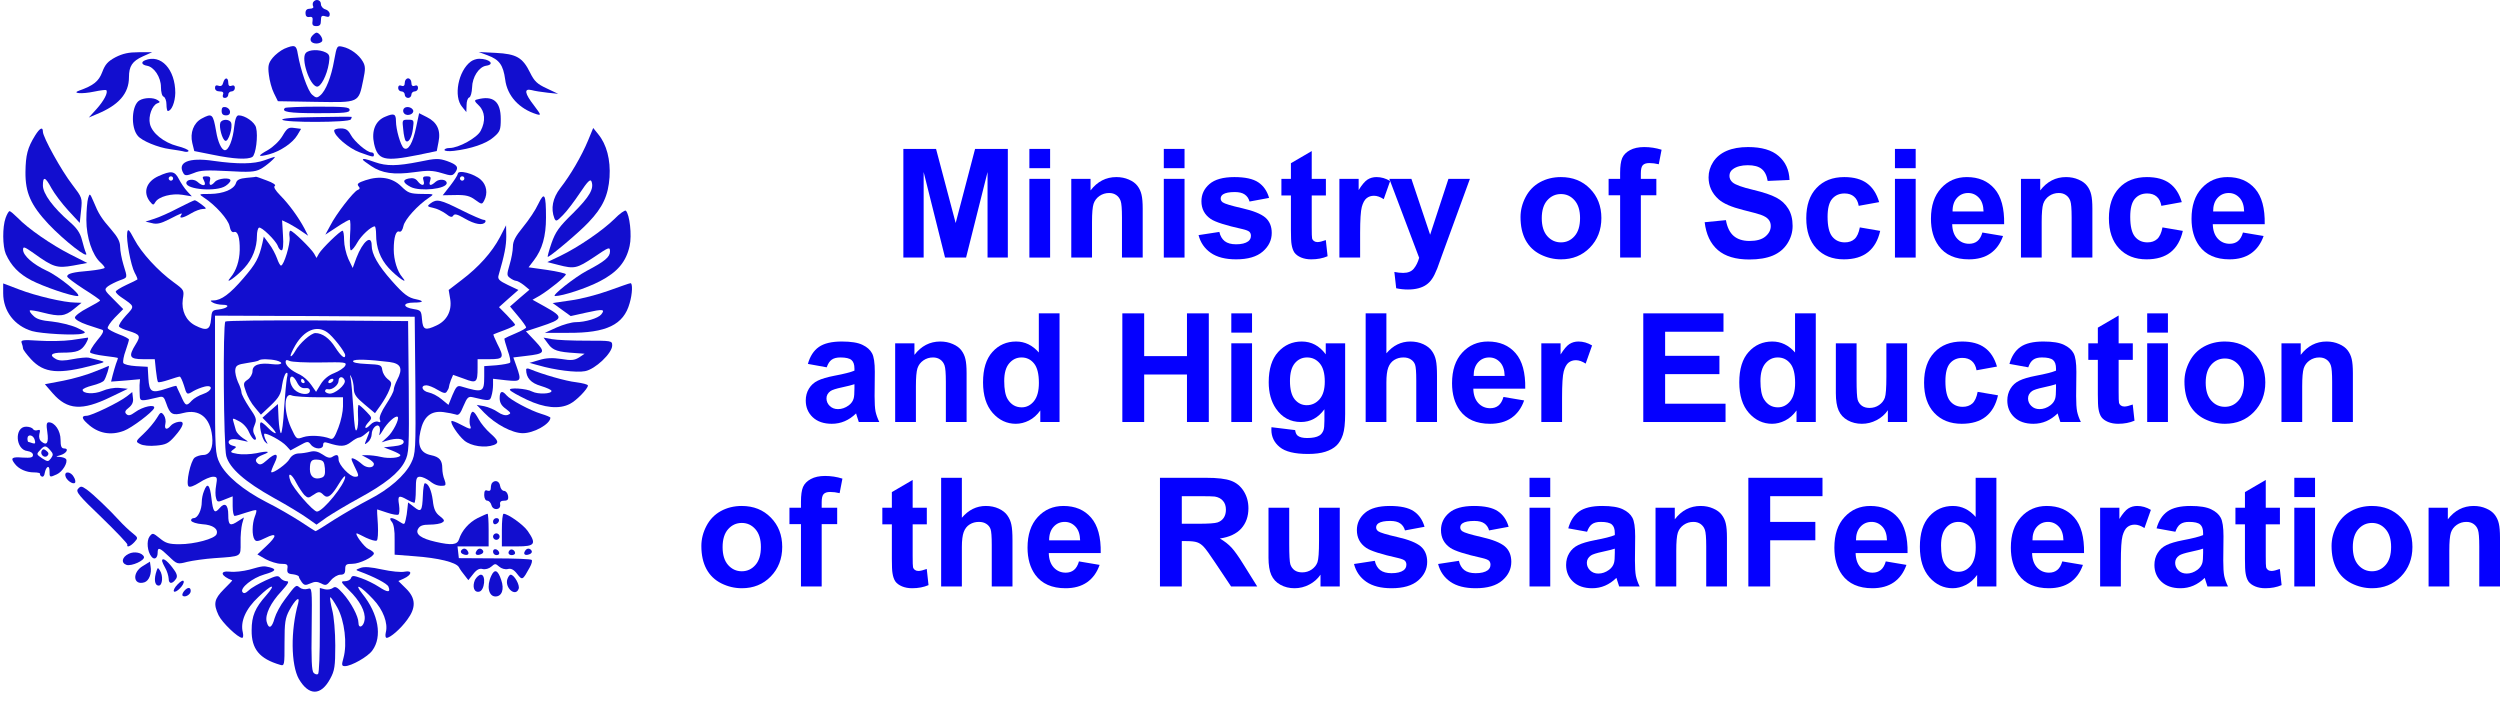 <?xml version="1.0" encoding="UTF-8"?> <svg xmlns="http://www.w3.org/2000/svg" width="221" height="62" viewBox="0 0 221 62" fill="none"><path d="M27.687 0.191C27.629 0.287 27.629 0.461 27.687 0.576C27.746 0.672 27.629 0.768 27.414 0.768C27.141 0.768 27.005 0.884 27.005 1.153C27.005 1.423 27.122 1.538 27.356 1.5C27.609 1.461 27.668 1.558 27.629 1.865C27.57 2.212 27.668 2.308 27.96 2.308C28.273 2.308 28.37 2.193 28.37 1.808C28.37 1.404 28.448 1.346 28.76 1.442C29.053 1.538 29.15 1.481 29.15 1.25C29.15 1.076 28.975 0.884 28.76 0.826C28.546 0.768 28.37 0.557 28.37 0.364C28.37 -0.021 27.902 -0.136 27.687 0.191Z" fill="#120ECF"></path><path d="M27.59 3.174C27.297 3.52 27.492 3.847 27.98 3.847C28.175 3.847 28.409 3.751 28.468 3.655C28.604 3.443 28.234 2.885 27.98 2.885C27.902 2.885 27.727 3.02 27.59 3.174Z" fill="#120ECF"></path><path d="M25.132 4.309C24.8 4.463 24.332 4.829 24.098 5.117C23.728 5.579 23.669 5.829 23.767 6.599C23.825 7.119 24.02 7.85 24.215 8.235L24.566 8.947L27.921 9.005C31.803 9.062 31.686 9.12 32.115 7.042C32.31 6.118 32.31 5.849 32.076 5.444C31.725 4.829 30.984 4.29 30.301 4.136C29.794 4.02 29.774 4.04 29.54 5.329C29.287 6.792 28.799 8.042 28.292 8.447C28.019 8.677 27.921 8.658 27.59 8.37C27.2 8.023 26.575 6.214 26.322 4.752C26.205 3.982 26.049 3.924 25.132 4.309Z" fill="#120ECF"></path><path d="M27.024 4.694C26.595 5.195 27.356 7.523 28 7.658C28.351 7.716 28.897 6.676 29.072 5.599C29.17 4.964 29.131 4.81 28.799 4.637C28.234 4.348 27.297 4.367 27.024 4.694Z" fill="#120ECF"></path><path d="M10.21 5.06C9.527 5.425 9.293 5.695 9.04 6.368C8.727 7.196 8.259 7.562 7.011 8.004C6.289 8.254 7.226 8.331 8.318 8.1C8.864 7.985 9.352 7.927 9.391 7.966C9.586 8.158 9.176 8.928 8.532 9.64L7.85 10.39L8.571 10.083C10.503 9.294 11.4 8.254 11.4 6.83C11.4 5.849 11.692 5.406 12.629 4.983L13.448 4.617H12.258C11.38 4.617 10.854 4.733 10.21 5.06Z" fill="#120ECF"></path><path d="M43.097 4.887C44.15 5.272 44.482 5.753 44.658 7.023C44.833 8.466 45.886 9.621 47.447 10.102C47.857 10.217 47.837 10.16 47.213 9.332C46.374 8.254 46.296 7.793 46.998 7.966C47.271 8.043 47.896 8.139 48.422 8.197L49.339 8.293L48.325 7.812C47.486 7.427 47.232 7.177 46.862 6.426C46.199 5.079 45.652 4.771 43.838 4.675L42.317 4.598L43.097 4.887Z" fill="#120ECF"></path><path d="M12.824 5.329C12.434 5.483 12.531 5.733 12.98 5.81C13.623 5.906 14.228 6.83 14.228 7.696C14.228 8.139 14.326 8.504 14.462 8.543C14.599 8.601 14.716 8.908 14.716 9.236C14.716 9.543 14.774 9.813 14.833 9.813C15.164 9.813 15.477 9.043 15.496 8.216C15.496 6.137 14.228 4.752 12.824 5.329Z" fill="#120ECF"></path><path d="M41.615 5.444C40.503 6.272 40.074 8.542 40.854 9.447L41.225 9.909L41.244 9.293C41.244 8.966 41.342 8.658 41.478 8.619C41.615 8.562 41.712 8.177 41.732 7.734C41.751 6.81 42.336 5.906 42.98 5.81C43.78 5.694 43.273 5.194 42.356 5.194C42.122 5.194 41.79 5.309 41.615 5.444Z" fill="#120ECF"></path><path d="M19.729 7.311C19.671 7.561 19.534 7.657 19.32 7.58C19.105 7.503 19.007 7.561 19.007 7.773C19.007 7.965 19.163 8.081 19.417 8.081C19.71 8.081 19.788 8.177 19.71 8.369C19.651 8.543 19.71 8.658 19.885 8.658C20.041 8.658 20.178 8.523 20.178 8.369C20.178 8.215 20.314 8.081 20.47 8.081C20.626 8.081 20.763 7.946 20.763 7.773C20.763 7.58 20.646 7.503 20.47 7.58C20.275 7.657 20.178 7.561 20.178 7.311C20.178 6.811 19.866 6.811 19.729 7.311Z" fill="#120ECF"></path><path d="M35.782 7.311C35.782 7.561 35.685 7.657 35.49 7.58C35.314 7.503 35.197 7.58 35.197 7.773C35.197 7.946 35.334 8.081 35.49 8.081C35.646 8.081 35.782 8.215 35.782 8.369C35.782 8.523 35.919 8.658 36.075 8.658C36.231 8.658 36.367 8.523 36.367 8.369C36.367 8.215 36.504 8.081 36.66 8.081C36.816 8.081 36.953 7.946 36.953 7.773C36.953 7.58 36.836 7.503 36.66 7.58C36.465 7.657 36.367 7.561 36.367 7.311C36.367 7.099 36.231 6.926 36.075 6.926C35.919 6.926 35.782 7.099 35.782 7.311Z" fill="#120ECF"></path><path d="M12.336 8.87C11.634 9.274 11.536 11.256 12.18 12.007C12.531 12.449 13.974 13.046 15.008 13.181C15.554 13.258 16.14 13.354 16.335 13.412C16.51 13.45 16.666 13.412 16.666 13.335C16.666 13.238 16.218 13.046 15.672 12.911C14.482 12.603 13.428 11.757 13.253 10.948C13.097 10.275 13.448 9.313 13.896 9.139C14.17 9.043 14.17 9.005 13.935 8.851C13.565 8.6 12.765 8.62 12.336 8.87Z" fill="#120ECF"></path><path d="M42.18 8.793C41.907 8.851 41.927 8.947 42.336 9.332C42.883 9.871 42.941 10.717 42.492 11.564C42.18 12.18 40.542 13.084 39.742 13.084C39.489 13.084 39.293 13.161 39.293 13.258C39.293 13.354 39.664 13.392 40.132 13.335C41.615 13.161 43 12.7 43.643 12.122C44.209 11.641 44.267 11.468 44.267 10.525C44.267 8.966 43.604 8.408 42.18 8.793Z" fill="#120ECF"></path><path d="M19.592 9.794C19.592 10.083 19.709 10.198 20.002 10.198C20.49 10.198 20.431 9.563 19.924 9.467C19.69 9.428 19.592 9.525 19.592 9.794Z" fill="#120ECF"></path><path d="M25.191 9.544C24.839 9.89 25.522 10.006 28.097 10.006C30.457 10.006 30.906 9.967 30.906 9.717C30.906 9.467 30.457 9.428 28.116 9.428C26.576 9.428 25.249 9.486 25.191 9.544Z" fill="#120ECF"></path><path d="M35.685 9.62C35.607 9.755 35.626 9.928 35.743 10.044C36.016 10.313 36.621 10.082 36.524 9.755C36.406 9.447 35.86 9.351 35.685 9.62Z" fill="#120ECF"></path><path d="M34.065 10.313C33.188 10.66 32.817 11.564 33.071 12.719C33.402 14.162 33.968 14.297 36.952 13.7L38.61 13.354L38.766 12.546C38.981 11.507 38.63 10.795 37.733 10.352L37.05 10.006L36.796 11.199C36.504 12.642 36.075 13.393 35.684 13.085C35.411 12.854 35.002 11.449 35.002 10.698C35.002 10.063 34.826 9.986 34.065 10.313Z" fill="#120ECF"></path><path d="M17.817 10.487C17.115 10.871 16.784 11.738 16.998 12.642L17.174 13.354L18.812 13.681C20.665 14.066 21.894 14.124 22.304 13.874C22.616 13.681 22.83 12.007 22.635 11.276C22.518 10.794 21.66 10.198 21.094 10.198C20.899 10.198 20.782 10.525 20.704 11.199C20.587 12.353 20.217 13.277 19.885 13.277C19.592 13.277 19.261 12.565 19.105 11.603C18.832 10.044 18.754 9.986 17.817 10.487Z" fill="#120ECF"></path><path d="M27.922 10.352C25.991 10.371 24.879 10.467 24.957 10.583C25.132 10.852 30.848 10.833 31.004 10.563C31.082 10.448 31.101 10.352 31.082 10.332C31.043 10.313 29.619 10.313 27.922 10.352Z" fill="#120ECF"></path><path d="M19.476 10.852C19.339 11.218 19.651 12.372 19.924 12.449C20.197 12.546 20.587 11.256 20.431 10.852C20.295 10.506 19.612 10.506 19.476 10.852Z" fill="#120ECF"></path><path d="M35.646 11.448C35.685 11.949 35.802 12.392 35.86 12.449C36.095 12.68 36.407 12.18 36.504 11.372C36.602 10.621 36.602 10.582 36.075 10.582C35.548 10.582 35.548 10.602 35.646 11.448Z" fill="#120ECF"></path><path d="M24.976 12.007C24.703 12.469 24.157 12.988 23.689 13.258C22.733 13.797 22.752 13.912 23.786 13.643C24.781 13.373 25.873 12.642 26.283 11.949L26.615 11.391L26.029 11.314C25.503 11.237 25.386 11.314 24.976 12.007Z" fill="#120ECF"></path><path d="M3.11 11.969C2.427 13.065 2.271 13.72 2.251 15.202C2.232 17.03 2.72 18.127 4.28 19.801C5.645 21.244 7.85 22.976 7.616 22.399C7.518 22.206 7.362 21.668 7.245 21.206C7.089 20.59 6.796 20.167 6.153 19.608C4.709 18.358 3.792 17.126 3.792 16.395C3.792 15.548 4.007 15.625 4.553 16.645C4.807 17.107 5.47 17.992 6.036 18.608L7.05 19.705L7.167 18.589C7.284 17.492 7.264 17.472 6.387 16.318C5.431 15.086 3.792 12.123 3.792 11.641C3.792 11.18 3.519 11.314 3.11 11.969Z" fill="#120ECF"></path><path d="M29.541 11.545C29.541 12.007 30.809 13.104 31.803 13.47C33.032 13.912 33.052 13.912 33.052 13.662C33.052 13.547 32.954 13.47 32.818 13.47C32.447 13.47 31.316 12.508 31.004 11.911C30.77 11.488 30.574 11.353 30.126 11.353C29.794 11.353 29.541 11.43 29.541 11.545Z" fill="#120ECF"></path><path d="M51.972 12.449C51.407 13.796 50.451 15.451 49.534 16.625C48.851 17.51 48.676 18.434 49.007 19.3C49.144 19.608 49.222 19.57 49.768 19.012C50.119 18.665 50.782 17.78 51.27 17.049C51.933 16.048 52.187 15.798 52.284 16.029C52.538 16.683 52.109 17.395 50.665 18.838C49.417 20.051 49.105 20.493 48.754 21.494C48.52 22.168 48.383 22.706 48.422 22.706C48.617 22.706 51.212 20.532 52.031 19.647C53.299 18.319 53.767 17.279 53.884 15.663C53.981 14.123 53.63 12.776 52.889 11.872L52.44 11.314L51.972 12.449Z" fill="#120ECF"></path><path d="M23.396 14.162C22.46 14.508 21.036 14.528 18.871 14.22C16.666 13.893 15.613 14.354 16.237 15.355C16.374 15.548 16.549 15.528 17.135 15.297C17.7 15.047 18.285 15.028 20.139 15.124C22.011 15.24 22.538 15.201 23.006 14.951C23.494 14.72 24.508 13.816 24.254 13.873C24.215 13.873 23.825 14.008 23.396 14.162Z" fill="#120ECF"></path><path d="M32.076 14.124C32.076 14.162 32.408 14.412 32.817 14.682C33.754 15.317 34.826 15.471 36.621 15.221C37.811 15.047 38.279 15.067 39.04 15.298C39.898 15.567 39.995 15.548 40.23 15.259C40.581 14.778 40.425 14.566 39.527 14.239C38.786 13.989 38.533 13.989 37.07 14.297C35.119 14.682 34.183 14.701 33.149 14.335C32.349 14.047 32.076 13.989 32.076 14.124Z" fill="#120ECF"></path><path d="M14.013 15.567C12.941 16.048 12.609 16.991 13.253 17.819C13.526 18.146 13.565 18.165 13.74 17.857C14.033 17.376 15.184 17.068 16.14 17.222L16.959 17.357L16.549 16.914C16.315 16.664 15.983 16.164 15.808 15.818C15.437 15.105 15.125 15.067 14.013 15.567ZM15.301 15.779C15.301 15.875 15.223 15.971 15.106 15.971C15.008 15.971 14.911 15.875 14.911 15.779C14.911 15.664 15.008 15.586 15.106 15.586C15.223 15.586 15.301 15.664 15.301 15.779Z" fill="#120ECF"></path><path d="M40.464 15.375C40.464 15.471 40.171 15.933 39.801 16.414L39.137 17.261L40.269 17.241C41.166 17.222 41.537 17.318 42.005 17.665C42.59 18.088 42.609 18.088 42.804 17.723C43.136 17.087 43.019 16.356 42.512 15.894C41.907 15.336 40.464 14.971 40.464 15.375ZM41.049 15.779C41.049 15.875 40.971 15.971 40.854 15.971C40.756 15.971 40.659 15.875 40.659 15.779C40.659 15.663 40.756 15.586 40.854 15.586C40.971 15.586 41.049 15.663 41.049 15.779Z" fill="#120ECF"></path><path d="M18.032 15.971C18.285 16.452 17.934 16.51 17.447 16.067C17.115 15.779 16.471 15.856 16.471 16.183C16.471 16.76 19.163 16.972 19.944 16.433C20.178 16.279 20.373 16.067 20.373 15.952C20.373 15.663 19.28 15.759 19.007 16.067C18.656 16.471 18.442 16.433 18.559 15.971C18.637 15.682 18.559 15.586 18.246 15.586C17.876 15.586 17.856 15.644 18.032 15.971Z" fill="#120ECF"></path><path d="M21.796 15.721C21.192 15.778 20.938 15.894 20.86 16.183C20.685 16.741 19.748 17.126 18.578 17.145C17.544 17.145 17.544 17.145 18.032 17.472C19.046 18.126 20.177 19.396 20.295 19.993C20.373 20.397 20.509 20.57 20.685 20.513C21.016 20.397 21.211 20.994 21.192 22.11C21.172 23.053 20.88 23.938 20.392 24.515C19.768 25.247 20.841 24.515 21.601 23.688C22.323 22.899 22.713 21.898 22.713 20.84C22.713 20.513 22.791 20.186 22.889 20.128C23.084 19.993 24.41 21.282 24.566 21.764C24.644 21.975 24.781 22.129 24.898 22.129C25.015 22.129 25.074 21.648 25.015 20.801L24.937 19.474L25.542 19.762C25.854 19.935 26.38 20.243 26.673 20.455L27.239 20.84L26.907 20.186C26.38 19.204 25.561 18.069 24.781 17.28C24.332 16.818 24.157 16.529 24.293 16.433C24.43 16.356 24.118 16.144 23.572 15.952C23.045 15.74 22.616 15.605 22.616 15.625C22.616 15.644 22.245 15.682 21.796 15.721Z" fill="#120ECF"></path><path d="M32.31 15.933C31.667 16.145 31.53 16.26 31.686 16.452C31.842 16.626 31.823 16.722 31.608 16.799C31.257 16.933 29.697 18.935 29.189 19.955L28.76 20.744L29.755 20.09C30.301 19.724 30.808 19.435 30.906 19.435C30.984 19.435 31.003 20.032 30.945 20.782C30.906 21.533 30.925 22.13 31.023 22.13C31.12 22.13 31.374 21.822 31.589 21.437C31.92 20.84 32.798 20.013 33.13 20.013C33.188 20.013 33.247 20.34 33.247 20.725C33.247 21.899 33.617 22.88 34.358 23.688C35.1 24.497 36.192 25.247 35.568 24.516C35.119 23.996 34.807 22.976 34.807 22.053C34.807 20.975 35.002 20.359 35.295 20.474C35.451 20.532 35.587 20.34 35.665 19.974C35.782 19.397 36.933 18.127 37.928 17.472C38.416 17.145 38.396 17.145 37.284 17.145C36.251 17.126 36.075 17.068 35.47 16.472C34.69 15.702 33.578 15.509 32.31 15.933Z" fill="#120ECF"></path><path d="M36.134 15.779C35.548 15.895 35.607 16.164 36.309 16.53C37.148 16.953 39.489 16.703 39.489 16.183C39.489 15.856 38.845 15.779 38.513 16.068C38.065 16.472 37.87 16.433 38.026 15.972C38.123 15.664 38.065 15.587 37.733 15.587C37.401 15.587 37.343 15.664 37.441 15.972C37.597 16.453 37.265 16.472 36.914 16.01C36.738 15.779 36.504 15.702 36.134 15.779Z" fill="#120ECF"></path><path d="M7.791 17.511C7.713 17.761 7.635 18.627 7.635 19.435C7.635 20.994 8.162 22.553 8.884 23.207C9.079 23.38 9.254 23.592 9.254 23.669C9.254 23.746 8.65 23.861 7.908 23.938C6.446 24.054 5.938 24.189 5.938 24.439C5.938 24.535 6.582 25.016 7.382 25.536C8.182 26.036 8.845 26.498 8.845 26.556C8.864 26.613 8.357 26.902 7.733 27.229C7.128 27.537 6.621 27.922 6.621 28.076C6.621 28.23 7.07 28.499 7.694 28.711C8.279 28.903 8.884 29.096 9.04 29.154C9.215 29.231 9.098 29.5 8.572 30.116C8.182 30.597 7.908 31.059 7.967 31.155C8.025 31.251 8.611 31.386 9.254 31.463C9.898 31.54 10.425 31.617 10.425 31.655C10.425 31.694 10.347 31.925 10.249 32.175C10.171 32.425 10.035 32.868 9.957 33.176L9.82 33.734L11.088 33.638L12.375 33.522L12.336 34.042C12.336 34.311 12.336 34.754 12.356 35.004C12.375 35.485 12.473 35.485 13.994 35.119C14.423 35.004 14.501 35.081 14.697 35.658C15.028 36.64 15.262 36.755 16.218 36.505C17.622 36.139 18.578 36.909 18.754 38.564C18.871 39.565 18.559 40.219 17.974 40.219C17.72 40.219 17.369 40.335 17.213 40.45C16.842 40.739 16.413 42.74 16.667 42.99C16.784 43.106 17.154 42.952 17.622 42.663C18.052 42.374 18.598 42.144 18.832 42.144C19.202 42.144 19.222 42.221 19.105 42.913C19.027 43.318 19.027 43.837 19.105 44.049C19.202 44.395 19.261 44.414 19.885 44.145L20.568 43.876V44.742C20.568 45.223 20.646 45.608 20.743 45.608C20.841 45.608 21.29 45.473 21.738 45.319C22.206 45.165 22.616 45.05 22.655 45.107C22.694 45.146 22.635 45.396 22.518 45.685C22.284 46.32 22.265 47.34 22.499 47.686C22.635 47.898 22.811 47.878 23.474 47.551C24.508 47.032 24.528 47.359 23.513 48.302L22.753 49.014L23.494 49.437C23.903 49.649 24.508 49.841 24.84 49.841C25.386 49.841 25.464 49.899 25.405 50.265C25.366 50.63 25.444 50.727 25.893 50.765C26.186 50.804 26.42 50.9 26.42 50.977C26.42 51.054 26.537 51.265 26.673 51.458C26.888 51.747 27.005 51.766 27.434 51.573C27.824 51.4 28.039 51.4 28.39 51.573C28.78 51.785 28.877 51.766 29.248 51.304C29.463 51.035 29.853 50.804 30.087 50.804C30.418 50.804 30.516 50.688 30.516 50.322C30.516 49.899 30.613 49.841 31.16 49.841C31.784 49.841 33.052 49.226 33.052 48.918C33.052 48.821 32.837 48.648 32.564 48.533C32.193 48.36 31.296 47.147 31.55 47.147C31.569 47.147 31.94 47.32 32.349 47.532C32.779 47.724 33.188 47.859 33.305 47.782C33.403 47.724 33.442 47.109 33.403 46.358C33.344 45.627 33.325 45.03 33.344 45.03C33.364 45.03 33.773 45.165 34.222 45.319C34.671 45.473 35.119 45.55 35.217 45.492C35.314 45.434 35.334 45.05 35.275 44.626C35.139 43.818 35.236 43.741 35.978 44.164C36.251 44.318 36.524 44.434 36.621 44.453C36.699 44.453 36.758 43.933 36.758 43.298C36.758 42.298 36.816 42.144 37.128 42.144C37.323 42.144 37.694 42.317 37.967 42.509C38.416 42.875 38.767 42.99 39.235 42.933C39.411 42.913 39.43 42.779 39.294 42.413C39.177 42.144 39.099 41.701 39.099 41.412C39.099 40.681 38.845 40.392 38.104 40.238C37.167 40.046 36.875 39.411 37.167 38.121C37.441 36.832 38.084 36.293 39.196 36.428C39.625 36.486 40.113 36.582 40.288 36.64C40.542 36.755 40.698 36.563 40.971 35.889C41.303 35.119 41.4 35.023 41.81 35.119C43.234 35.466 43.331 35.466 43.448 34.985C43.526 34.754 43.585 34.311 43.585 34.022V33.484L44.755 33.618C46.082 33.753 46.121 33.695 45.653 32.367L45.379 31.598L46.491 31.463C48.188 31.27 48.247 31.155 47.311 30.154L46.491 29.288L47.72 28.884C49.827 28.191 49.866 28.057 48.149 27.094L47.076 26.498L47.72 26.132C48.598 25.593 50.022 24.439 50.022 24.246C50.022 24.169 49.281 23.996 48.364 23.861L46.725 23.63L47.194 23.015C47.935 22.052 48.266 20.878 48.266 19.243C48.266 17.145 48.13 16.895 47.584 18.03C47.35 18.55 46.745 19.454 46.238 20.07C45.575 20.878 45.34 21.321 45.34 21.802C45.34 22.168 45.204 22.88 45.048 23.399C44.794 24.265 44.794 24.362 45.087 24.573C45.262 24.708 45.516 24.824 45.614 24.824C45.731 24.824 46.043 24.997 46.316 25.209L46.803 25.613L45.945 26.344L45.087 27.094L45.809 27.96C46.199 28.422 46.511 28.865 46.511 28.942C46.511 29.019 46.101 29.25 45.594 29.462C45.087 29.673 44.638 29.885 44.599 29.923C44.56 29.962 44.697 30.424 44.872 30.963C45.067 31.482 45.165 31.983 45.087 32.059C45.009 32.136 44.463 32.233 43.877 32.29L42.805 32.367V33.272C42.805 34.696 42.688 34.734 40.757 34.157C40.425 34.061 40.308 34.196 39.996 34.927L39.645 35.793L39.06 35.312C38.728 35.023 38.201 34.754 37.909 34.696C37.304 34.581 37.128 34.061 37.694 34.061C37.87 34.061 38.318 34.234 38.689 34.465C39.216 34.773 39.391 34.812 39.508 34.6C39.606 34.465 39.684 34.292 39.684 34.215C39.684 34.138 39.762 33.868 39.859 33.599L40.054 33.137L41.03 33.484C42.122 33.907 42.219 33.83 42.219 32.502V31.752H43.292C44.521 31.752 44.599 31.617 43.956 30.385C43.741 29.943 43.585 29.577 43.624 29.558C43.663 29.538 44.092 29.365 44.619 29.173C45.126 28.98 45.536 28.788 45.536 28.711C45.536 28.653 45.204 28.268 44.814 27.864L44.112 27.152L44.97 26.382L45.828 25.632L44.892 25.189C44.131 24.824 43.975 24.67 44.073 24.343C44.599 22.534 44.755 21.725 44.755 20.878L44.736 19.916L44.19 20.975C43.487 22.303 42.317 23.611 40.815 24.747L39.664 25.632L39.801 26.459C39.957 27.479 39.508 28.345 38.591 28.769C37.577 29.25 37.382 29.154 37.304 28.23C37.245 27.479 37.206 27.422 36.582 27.325C35.568 27.171 35.568 26.748 36.582 26.748C37.421 26.748 37.538 26.613 36.797 26.459C36.095 26.325 35.704 26.036 34.632 24.824C33.403 23.438 32.857 22.456 32.857 21.706C32.857 20.686 32.076 21.321 31.511 22.784L31.179 23.688L30.789 22.88C30.594 22.437 30.418 21.687 30.418 21.225C30.418 20.782 30.36 20.397 30.282 20.397C30.067 20.397 28.468 21.956 28.195 22.418L27.98 22.803L27.766 22.418C27.473 21.937 25.893 20.397 25.678 20.397C25.581 20.397 25.542 20.648 25.6 20.975C25.678 21.552 25.093 23.477 24.84 23.477C24.762 23.477 24.606 23.188 24.489 22.841C24.352 22.476 24.059 21.898 23.786 21.552L23.318 20.917L23.201 21.475C22.889 22.822 22.635 23.303 21.504 24.612C20.334 25.978 19.554 26.556 18.871 26.556C18.578 26.556 18.559 26.594 18.812 26.748C18.968 26.844 19.358 26.941 19.69 26.941C20.412 26.941 20.119 27.268 19.3 27.364C18.754 27.422 18.715 27.479 18.656 28.23C18.578 29.173 18.266 29.288 17.252 28.769C16.433 28.345 16.023 27.46 16.159 26.459C16.296 25.651 16.277 25.632 15.36 24.958C13.975 23.958 12.492 22.341 11.868 21.148C11.4 20.263 11.303 20.186 11.244 20.571C11.146 21.206 11.556 23.438 11.907 24.111C12.083 24.419 12.18 24.689 12.141 24.708C12.102 24.747 11.673 24.958 11.166 25.189C10.639 25.439 10.23 25.69 10.23 25.786C10.23 25.863 10.425 26.075 10.678 26.248C11.946 27.114 11.927 27.037 11.127 27.903C10.737 28.326 10.464 28.769 10.522 28.865C10.581 28.961 10.951 29.134 11.361 29.25C12.395 29.577 12.453 29.692 12.005 30.424C11.322 31.521 11.439 31.752 12.648 31.752H13.682L13.78 32.714C13.838 33.253 13.916 33.734 13.975 33.772C14.033 33.83 14.443 33.734 14.911 33.58C15.36 33.426 15.808 33.291 15.886 33.291C15.964 33.291 16.12 33.638 16.257 34.061C16.511 34.927 16.511 34.927 17.115 34.561C17.349 34.427 17.778 34.253 18.091 34.176C18.89 33.984 18.773 34.561 17.954 34.831C17.603 34.946 17.135 35.216 16.959 35.408C16.472 35.947 16.394 35.908 15.984 34.965C15.769 34.523 15.594 34.138 15.594 34.119C15.574 34.08 15.145 34.196 14.658 34.369C13.39 34.792 13.195 34.657 13.117 33.445L13.058 32.425L12.024 32.367C11.439 32.329 10.951 32.214 10.893 32.079C10.854 31.944 10.932 31.463 11.107 31.001C11.263 30.539 11.4 30.097 11.4 30.02C11.4 29.943 11.01 29.731 10.522 29.558C10.035 29.365 9.586 29.134 9.527 29.019C9.469 28.923 9.742 28.499 10.152 28.076L10.893 27.325L10.035 26.459C9.196 25.632 9.196 25.593 9.547 25.305C9.762 25.151 10.23 24.92 10.581 24.785C11.303 24.516 11.283 24.612 10.912 23.399C10.756 22.88 10.62 22.168 10.62 21.821C10.62 21.36 10.405 20.956 9.84 20.301C8.962 19.3 8.708 18.896 8.26 17.799C7.947 17.068 7.928 17.068 7.791 17.511ZM36.719 34.042C36.758 39.834 36.738 40.123 36.348 40.912C35.822 42.009 34.398 43.26 32.623 44.164C31.842 44.568 30.477 45.357 29.58 45.916C28.702 46.493 27.941 46.955 27.902 46.955C27.863 46.955 27.258 46.57 26.537 46.089C25.815 45.627 24.469 44.838 23.533 44.376C21.485 43.318 19.963 42.047 19.417 40.931C19.027 40.142 19.007 39.796 19.007 34.003V27.903L27.844 27.941L36.66 27.999L36.719 34.042Z" fill="#120ECF"></path><path d="M19.924 28.423C19.69 28.634 19.768 39.469 20.002 40.316C20.295 41.394 21.641 42.587 24.196 44.011C25.386 44.665 26.712 45.473 27.161 45.8L27.98 46.378L28.897 45.723C29.424 45.377 30.691 44.607 31.725 44.049C34.027 42.798 35.275 41.798 35.783 40.797C36.153 40.066 36.173 39.719 36.134 34.215L36.075 28.384L28.058 28.326C23.65 28.307 20.002 28.346 19.924 28.423ZM28.916 29.366C29.404 29.693 30.516 31.117 30.516 31.406C30.516 31.791 30.145 31.502 29.638 30.713C29.131 29.904 28.487 29.443 27.883 29.443C27.492 29.443 26.459 30.366 26.108 31.021C25.932 31.329 25.756 31.54 25.698 31.483C25.639 31.425 25.834 31.002 26.108 30.52C26.907 29.173 28 28.731 28.916 29.366ZM24.43 31.867C25.152 32.06 24.918 32.291 24.098 32.195C22.928 32.041 22.323 32.252 22.323 32.81C22.323 33.061 22.128 33.407 21.894 33.561C21.504 33.83 21.485 33.907 21.738 34.619C21.875 35.043 22.226 35.678 22.538 36.024L23.065 36.659L23.942 35.832C24.664 35.139 24.84 34.831 24.937 34.042C25.015 33.542 25.171 33.061 25.288 32.984C25.425 32.887 25.464 33.022 25.366 33.407C25.308 33.715 25.191 34.947 25.113 36.12C25.054 37.314 24.918 38.295 24.84 38.295C24.762 38.295 24.664 37.718 24.625 37.006L24.567 35.716L23.884 36.313L23.201 36.929L23.864 37.602C24.235 37.987 24.45 38.295 24.352 38.295C24.235 38.295 23.942 38.083 23.689 37.814C23.435 37.545 23.162 37.333 23.084 37.333C22.831 37.333 23.123 38.757 23.435 39.065C23.708 39.315 23.708 39.296 23.494 38.911C23.377 38.661 23.318 38.411 23.357 38.353C23.513 38.218 24.918 38.969 25.327 39.431L25.678 39.815L26.459 39.392C27.18 38.988 27.239 38.988 27.473 39.296C27.805 39.738 28.565 39.758 28.565 39.334C28.565 39.103 28.682 39.046 29.014 39.161C30.106 39.508 30.496 39.488 31.023 39.084C31.316 38.853 31.628 38.68 31.745 38.68C31.862 38.68 32.115 38.526 32.33 38.334C32.759 37.968 32.759 37.949 32.31 39.065C32.213 39.315 32.252 39.315 32.525 39.084C32.701 38.949 32.857 38.622 32.857 38.391C32.857 37.872 33.344 37.391 33.539 37.718C33.598 37.814 33.617 38.103 33.539 38.353C33.481 38.584 33.598 38.449 33.832 38.064C34.203 37.391 34.983 36.679 35.158 36.852C35.334 37.025 34.729 38.218 34.242 38.642L33.734 39.103L34.222 38.949C35.041 38.699 35.685 38.757 35.685 39.065C35.685 39.257 35.412 39.392 34.807 39.45L33.929 39.546L34.671 39.835C35.061 39.989 35.392 40.162 35.392 40.239C35.392 40.47 34.398 40.566 33.676 40.393C33.286 40.297 32.74 40.239 32.467 40.239H31.979L32.525 40.528C32.818 40.681 33.052 40.893 33.052 41.009C33.052 41.394 32.428 41.413 32.018 41.047C31.784 40.835 31.452 40.604 31.277 40.547C31.004 40.45 31.004 40.528 31.316 41.182C31.764 42.086 31.764 42.144 31.374 42.144C30.926 42.144 29.931 41.086 29.931 40.624C29.931 40.181 29.794 40.123 29.365 40.393C29.17 40.528 28.897 40.45 28.526 40.181C28.117 39.912 27.805 39.835 27.434 39.931C27.141 40.008 26.673 40.085 26.381 40.085C26.049 40.104 25.756 40.297 25.6 40.566C25.386 40.989 24.137 41.875 23.981 41.74C23.942 41.701 24.079 41.336 24.274 40.932C24.703 40.066 24.391 39.95 23.572 40.701C23.162 41.066 22.987 41.124 22.792 40.97C22.46 40.701 22.616 40.45 23.24 40.2C24.02 39.912 23.689 39.835 22.655 40.066C22.128 40.162 21.387 40.2 20.997 40.123C20.353 40.008 20.314 39.969 20.626 39.738C20.938 39.508 20.938 39.488 20.548 39.392C20.314 39.334 20.178 39.18 20.217 39.026C20.314 38.776 20.704 38.757 21.543 38.969C22.031 39.084 22.031 39.084 21.485 38.738C21.192 38.545 20.919 38.237 20.86 38.064C20.802 37.872 20.704 37.545 20.646 37.314C20.529 36.929 20.548 36.929 21.134 37.237C21.485 37.41 21.855 37.814 22.011 38.199C22.167 38.565 22.401 38.872 22.518 38.872C22.675 38.872 22.655 38.757 22.518 38.468C22.343 38.18 22.343 37.929 22.518 37.545C22.714 37.063 22.655 36.91 22.031 36.005C21.66 35.447 21.348 34.85 21.348 34.696C21.348 34.542 21.212 34.119 21.036 33.773C20.88 33.407 20.763 32.926 20.802 32.676C20.841 32.31 21.017 32.214 21.797 32.098C22.323 32.021 22.811 31.925 22.87 31.867C23.006 31.713 23.864 31.733 24.43 31.867ZM28.312 32.041C30.516 32.002 30.672 32.021 30.516 32.329C30.418 32.522 29.97 32.81 29.541 32.984C29.033 33.176 28.604 33.542 28.351 33.965L27.941 34.639L27.512 34.023C27.278 33.676 26.829 33.272 26.517 33.118C25.737 32.772 25.249 32.329 25.249 32.002C25.249 31.81 25.347 31.791 25.6 31.906C25.776 32.002 27.005 32.06 28.312 32.041ZM34.437 32.002C35.451 32.137 35.646 32.58 35.1 33.599C34.944 33.907 34.807 34.292 34.807 34.446C34.807 34.619 34.495 35.197 34.125 35.755C33.715 36.371 33.5 36.89 33.578 37.083C33.676 37.314 33.617 37.371 33.403 37.275C33.227 37.217 32.935 37.333 32.74 37.545C32.564 37.737 32.369 37.872 32.31 37.814C32.252 37.756 32.369 37.545 32.564 37.333C32.915 36.948 32.915 36.929 32.369 36.371C32.057 36.044 31.764 35.793 31.706 35.793C31.647 35.793 31.628 36.217 31.647 36.736C31.686 37.256 31.647 37.833 31.53 38.006C31.413 38.237 31.316 37.66 31.238 36.14C31.16 34.947 31.062 33.753 31.004 33.484C30.906 33.061 30.926 33.061 31.082 33.388C31.179 33.599 31.277 34.042 31.277 34.389C31.296 34.87 31.491 35.139 32.232 35.755L33.149 36.525L33.656 35.813C33.929 35.428 34.281 34.831 34.417 34.465C34.651 33.869 34.651 33.792 34.261 33.503C34.047 33.33 33.832 32.984 33.793 32.714C33.734 32.252 33.656 32.233 32.408 32.175C31.55 32.137 31.14 32.041 31.218 31.906C31.335 31.733 32.564 31.771 34.437 32.002ZM26.264 33.811C26.459 34.196 26.673 34.331 26.966 34.312C27.239 34.273 27.395 34.369 27.395 34.542C27.395 34.966 26.498 34.908 26.03 34.446C25.62 34.042 25.503 33.292 25.815 33.292C25.932 33.292 26.127 33.523 26.264 33.811ZM30.477 33.638C30.594 34.004 29.58 34.87 29.092 34.793C28.858 34.754 28.702 34.639 28.741 34.542C28.76 34.427 28.877 34.369 28.975 34.408C29.346 34.504 29.931 34.042 29.931 33.657C29.931 33.253 30.34 33.234 30.477 33.638ZM26.907 33.676C26.966 33.773 26.927 33.869 26.829 33.869C26.712 33.869 26.615 33.773 26.615 33.676C26.615 33.561 26.654 33.484 26.693 33.484C26.751 33.484 26.849 33.561 26.907 33.676ZM29.443 33.676C29.385 33.773 29.229 33.869 29.131 33.869C29.014 33.869 28.994 33.773 29.053 33.676C29.111 33.561 29.268 33.484 29.365 33.484C29.482 33.484 29.502 33.561 29.443 33.676ZM28.234 35.12H30.321V35.928C30.321 36.371 30.145 37.217 29.911 37.814C29.58 38.68 29.443 38.872 29.19 38.776C28.507 38.507 27.395 38.449 26.81 38.642C26.205 38.853 26.205 38.853 25.717 37.795C25.054 36.294 25.093 34.619 25.815 34.966C25.991 35.043 27.063 35.12 28.234 35.12ZM28.721 41.394C28.76 41.913 28.702 42.125 28.448 42.221C27.824 42.452 27.395 42.163 27.395 41.49C27.395 40.72 27.532 40.566 28.175 40.643C28.585 40.701 28.663 40.816 28.721 41.394ZM26.205 42.702C26.42 43.106 26.751 43.587 26.907 43.76C27.2 44.03 27.278 44.049 27.649 43.78C28.156 43.433 28.273 43.414 28.604 43.76C28.975 44.107 29.307 43.857 29.989 42.721C30.282 42.24 30.516 41.99 30.516 42.144C30.516 42.798 28.546 45.223 28.019 45.223C27.688 45.223 25.893 43.164 25.678 42.529C25.366 41.701 25.756 41.798 26.205 42.702Z" fill="#120ECF"></path><path d="M15.749 18.396C15.028 18.781 14.072 19.204 13.643 19.339L12.863 19.589L13.428 19.724C13.838 19.839 14.208 19.762 14.891 19.416C16.14 18.781 16.159 18.781 16.003 19.031C15.788 19.358 16.198 19.281 16.9 18.858C17.251 18.646 17.72 18.473 17.934 18.473C18.285 18.473 18.285 18.434 17.837 18.088C17.563 17.876 17.29 17.703 17.212 17.703C17.154 17.703 16.491 18.011 15.749 18.396Z" fill="#120ECF"></path><path d="M38.065 17.972C37.733 18.223 37.753 18.261 38.299 18.377C38.611 18.434 39.118 18.684 39.411 18.896C39.801 19.204 39.957 19.243 40.074 19.05C40.191 18.877 40.425 18.935 41.088 19.32C41.985 19.839 42.688 19.955 42.902 19.628C42.961 19.512 42.902 19.435 42.766 19.435C42.629 19.435 41.732 19.05 40.776 18.569C38.923 17.645 38.611 17.568 38.065 17.972Z" fill="#120ECF"></path><path d="M54.313 19.359C53.298 20.359 51.153 21.841 49.514 22.63L48.383 23.169L49.358 23.419C50.782 23.785 50.977 23.746 52.518 22.726C53.844 21.822 53.923 21.803 53.923 22.226C53.923 22.726 53.454 23.111 51.874 23.939C50.821 24.497 48.695 26.171 49.066 26.171C49.729 26.171 51.855 25.478 53.025 24.863C54.586 24.054 55.346 23.15 55.659 21.745C55.873 20.802 55.659 18.954 55.327 18.627C55.249 18.55 54.781 18.878 54.313 19.359Z" fill="#120ECF"></path><path d="M0.497 19.262C0.204 20.071 0.223 21.783 0.516 22.457C0.984 23.496 1.667 24.208 2.779 24.785C3.871 25.344 6.27 26.171 6.856 26.171C7.343 26.171 5.197 24.401 4.105 23.919C2.915 23.361 2.038 22.592 2.038 22.072C2.038 21.764 2.155 21.803 2.974 22.38C4.71 23.631 5.041 23.727 6.465 23.477L7.714 23.246L6.192 22.476C4.534 21.63 2.467 20.205 1.569 19.262C1.238 18.935 0.926 18.666 0.848 18.666C0.77 18.666 0.614 18.935 0.497 19.262Z" fill="#120ECF"></path><path d="M0.281 25.92C0.281 27.498 1.276 28.807 2.837 29.269C3.636 29.5 6.64 29.673 7.264 29.5C7.655 29.404 7.596 29.346 6.777 28.961C6.25 28.73 5.275 28.499 4.592 28.422C3.695 28.345 3.227 28.21 2.954 27.922C2.719 27.71 2.583 27.498 2.641 27.441C2.68 27.402 3.207 27.479 3.792 27.633C5.294 28.018 5.743 27.96 6.523 27.325L7.206 26.767L6.66 26.748C5.684 26.748 3.149 26.151 1.705 25.593L0.281 25.054V25.92Z" fill="#120ECF"></path><path d="M53.825 25.689C52.869 26.036 51.348 26.44 50.45 26.555L48.851 26.787L49.651 27.364L50.45 27.941L51.835 27.633C53.298 27.306 53.532 27.325 53.142 27.806C52.869 28.134 51.738 28.48 50.88 28.48C50.548 28.48 49.787 28.692 49.222 28.942L48.168 29.423H50.236C53.61 29.442 55.132 28.711 55.659 26.806C55.912 25.959 55.932 25.016 55.737 25.035C55.639 25.035 54.8 25.343 53.825 25.689Z" fill="#120ECF"></path><path d="M6.328 30.058C5.626 30.154 4.319 30.174 3.422 30.116C1.998 30.02 1.803 30.058 1.92 30.327C1.978 30.481 2.037 30.712 2.037 30.808C2.037 30.905 2.349 31.328 2.739 31.752C3.89 33.002 5.177 33.118 8.376 32.252C9.332 32.002 9.332 32.002 8.766 31.848C8.454 31.771 8.025 31.674 7.83 31.617C7.655 31.578 7.011 31.636 6.426 31.752C5.665 31.905 5.255 31.905 4.963 31.752C4.319 31.405 4.514 31.174 5.509 31.174C6.816 31.174 7.186 31.02 7.577 30.385C7.752 30.077 7.85 29.846 7.752 29.846C7.674 29.866 7.03 29.962 6.328 30.058Z" fill="#120ECF"></path><path d="M48.461 30.404C48.871 30.982 49.319 31.116 50.899 31.213L51.68 31.27L51.192 31.598C50.782 31.848 50.509 31.886 49.612 31.732C48.832 31.617 48.286 31.636 47.661 31.828L46.803 32.079L47.583 32.29C49.027 32.714 50.958 32.964 51.719 32.81C52.596 32.656 54.118 31.232 54.118 30.539C54.118 30.116 54.059 30.116 51.836 30.116C50.568 30.116 49.202 30.058 48.793 29.981L48.051 29.846L48.461 30.404Z" fill="#120ECF"></path><path d="M8.376 32.849C7.732 33.118 6.484 33.484 5.587 33.657L3.968 33.965L4.65 34.754C5.957 36.255 7.245 36.332 9.78 35.1L11.302 34.369L10.541 34.292C10.093 34.253 9.468 34.369 9.039 34.561C8.317 34.869 7.303 34.812 7.303 34.465C7.303 34.369 7.693 34.196 8.161 34.08C8.63 33.965 9.098 33.772 9.195 33.638C9.371 33.407 9.722 32.291 9.605 32.348C9.566 32.367 9.02 32.598 8.376 32.849Z" fill="#120ECF"></path><path d="M46.511 32.675C46.511 33.407 46.94 33.868 47.817 34.119C48.325 34.273 48.754 34.465 48.754 34.561C48.754 34.831 47.544 34.869 47.057 34.619C46.53 34.33 44.911 34.234 45.087 34.484C45.145 34.6 45.808 34.965 46.569 35.331C48.11 36.062 49.456 36.197 50.392 35.697C50.938 35.427 51.972 34.369 51.972 34.08C51.972 33.984 51.504 33.868 50.938 33.791C50.022 33.695 47.915 33.079 46.862 32.637C46.647 32.541 46.511 32.56 46.511 32.675Z" fill="#120ECF"></path><path d="M11.205 35.042C10.542 35.562 8.084 36.755 7.655 36.755C7.187 36.755 7.206 36.986 7.752 37.467C8.669 38.314 9.781 38.526 10.951 38.083C11.634 37.833 13.467 36.447 13.623 36.082C13.76 35.697 12.629 35.928 11.926 36.447C11.536 36.736 11.341 36.774 11.166 36.601C11.01 36.447 11.049 36.293 11.38 36.043C11.692 35.793 11.809 35.523 11.751 35.177L11.692 34.657L11.205 35.042Z" fill="#120ECF"></path><path d="M44.17 35.196C44.17 35.581 44.326 35.869 44.716 36.139C45.184 36.505 45.204 36.543 44.892 36.678C44.658 36.755 44.345 36.658 44.014 36.428C43.721 36.216 43.175 35.985 42.804 35.908L42.141 35.792L42.804 36.485C43.799 37.505 45.282 38.294 46.218 38.294C47.193 38.294 48.637 37.486 48.656 36.928C48.656 36.87 48.286 36.716 47.837 36.581C46.881 36.293 45.106 35.35 44.755 34.926C44.384 34.484 44.17 34.58 44.17 35.196Z" fill="#120ECF"></path><path d="M13.857 36.967C13.662 37.294 13.155 37.91 12.726 38.314C11.965 39.026 11.965 39.045 12.395 39.257C12.648 39.391 13.233 39.449 13.818 39.391C14.657 39.314 14.891 39.199 15.418 38.602C16.257 37.659 16.374 37.178 15.769 37.294C15.515 37.332 15.203 37.486 15.086 37.64C14.755 38.044 14.501 37.967 14.618 37.467C14.677 37.236 14.618 36.89 14.482 36.697C14.248 36.389 14.189 36.408 13.857 36.967Z" fill="#120ECF"></path><path d="M41.556 36.832C41.497 37.101 41.497 37.448 41.556 37.602C41.712 38.006 41.595 37.987 40.717 37.525C40.327 37.313 39.956 37.178 39.917 37.217C39.761 37.371 40.483 38.468 41.049 38.949C41.654 39.449 42.882 39.622 43.663 39.334C44.131 39.161 44.053 38.93 43.331 38.295C42.98 37.987 42.512 37.429 42.317 37.063C41.868 36.255 41.712 36.197 41.556 36.832Z" fill="#120ECF"></path><path d="M4.183 38.199C4.319 39.142 4.144 39.43 3.675 39.045C3.48 38.892 3.422 38.641 3.48 38.372C3.578 38.026 3.539 37.949 3.324 38.026C3.168 38.083 2.993 38.045 2.915 37.929C2.856 37.814 2.583 37.718 2.31 37.718C1.257 37.718 1.354 39.758 2.427 39.873C2.7 39.911 2.915 40.046 2.915 40.219C2.915 40.45 2.72 40.489 1.998 40.45C1.023 40.373 0.906 40.489 1.315 41.008C1.666 41.47 2.33 41.759 2.993 41.759C3.324 41.759 3.578 41.817 3.539 41.894C3.519 41.99 3.597 42.086 3.695 42.125C3.812 42.182 3.929 42.048 3.949 41.836C4.066 41.22 4.378 41.066 4.378 41.624C4.378 42.221 4.378 42.221 5.021 41.932C5.529 41.701 6.016 40.893 5.841 40.585C5.763 40.489 5.529 40.412 5.294 40.393C4.885 40.373 4.885 40.373 5.333 40.239C5.88 40.085 6.133 39.642 5.665 39.642C5.431 39.642 5.353 39.45 5.353 38.872C5.353 38.083 4.846 37.333 4.319 37.333C4.105 37.333 4.085 37.544 4.183 38.199ZM3.071 38.892C3.149 39.18 3.11 39.257 2.876 39.18C2.72 39.123 2.544 39.065 2.505 39.065C2.466 39.065 2.427 38.93 2.427 38.776C2.427 38.334 2.954 38.43 3.071 38.892ZM4.436 39.796C4.709 40.104 4.729 40.2 4.514 40.508C4.261 40.835 4.222 40.835 3.714 40.508C3.227 40.181 3.207 40.142 3.519 39.815C3.929 39.353 4.046 39.353 4.436 39.796Z" fill="#120ECF"></path><path d="M3.695 39.834C3.5 40.161 3.929 40.546 4.183 40.296C4.339 40.142 4.3 40.008 4.105 39.854C3.91 39.68 3.793 39.68 3.695 39.834Z" fill="#120ECF"></path><path d="M5.782 42.067C5.841 42.433 6.445 42.856 6.621 42.683C6.699 42.625 6.66 42.375 6.523 42.163C6.27 41.682 5.685 41.624 5.782 42.067Z" fill="#120ECF"></path><path d="M43.526 42.664C43.448 42.722 43.39 42.933 43.39 43.126C43.39 43.357 43.292 43.434 43.097 43.376C42.882 43.28 42.804 43.395 42.804 43.761C42.804 44.049 42.921 44.261 43.077 44.261C43.214 44.261 43.39 44.434 43.448 44.665C43.585 45.166 44.306 45.089 44.209 44.588C44.17 44.357 44.287 44.261 44.56 44.261C44.872 44.261 44.969 44.165 44.911 43.819C44.872 43.588 44.716 43.395 44.56 43.395C44.404 43.395 44.248 43.203 44.209 42.953C44.15 42.548 43.799 42.394 43.526 42.664Z" fill="#120ECF"></path><path d="M37.382 43.799C37.323 45.204 37.226 45.319 36.602 44.819L36.075 44.415L36.016 44.953C35.997 45.261 35.919 45.723 35.86 45.954C35.763 46.397 35.743 46.397 35.295 46.108C34.651 45.685 34.28 45.704 34.631 46.127C34.807 46.32 34.904 46.897 34.885 47.725V49.033L36.621 49.168C38.767 49.322 40.308 49.707 40.561 50.13C40.659 50.323 40.893 50.65 41.088 50.881L41.4 51.285L41.829 50.746C42.141 50.342 42.395 50.226 42.668 50.303C42.902 50.361 43.234 50.265 43.429 50.092C43.76 49.803 43.799 49.803 44.131 50.092C44.326 50.265 44.657 50.361 44.892 50.303C45.165 50.226 45.418 50.342 45.711 50.727C46.179 51.323 46.198 51.304 46.823 50.169C46.998 49.861 47.076 49.553 46.998 49.495C46.92 49.418 45.457 49.36 43.721 49.36L40.561 49.341L40.503 48.822L40.444 48.302H41.81H43.195V46.859C43.195 46.07 43.156 45.415 43.097 45.415C43.038 45.415 42.648 45.588 42.219 45.8C41.458 46.185 40.815 46.916 40.581 47.667C40.425 48.167 39.937 48.225 38.513 47.898C37.226 47.609 36.699 47.224 36.953 46.762C37.109 46.474 37.362 46.377 37.986 46.377C38.435 46.377 38.942 46.3 39.098 46.185C39.332 46.05 39.293 45.954 38.884 45.627C38.494 45.338 38.338 44.992 38.26 44.241C38.142 43.337 37.869 42.721 37.557 42.721C37.479 42.721 37.401 43.202 37.382 43.799Z" fill="#120ECF"></path><path d="M6.894 43.221C6.679 43.472 6.991 43.837 8.981 45.742C10.249 46.974 11.283 48.052 11.263 48.148C11.166 48.437 11.536 48.302 11.887 47.917C12.219 47.551 12.219 47.532 11.692 47.109C11.4 46.878 10.873 46.378 10.541 46.012C9.683 45.069 8.279 43.722 7.674 43.279C7.206 42.952 7.128 42.952 6.894 43.221Z" fill="#120ECF"></path><path d="M18.032 43.414C17.915 43.683 17.837 44.107 17.837 44.357C17.837 45.069 17.486 45.8 17.135 45.8C16.979 45.8 16.862 45.916 16.901 46.031C16.959 46.166 17.388 46.3 17.876 46.339C18.832 46.397 19.319 46.762 19.144 47.224C18.988 47.628 17.193 48.109 15.867 48.109C14.93 48.109 14.638 48.013 14.131 47.59C13.507 47.089 13.487 47.089 13.214 47.436C12.941 47.821 13.019 48.764 13.389 49.206C13.643 49.534 13.936 49.341 13.936 48.86C13.936 48.34 14.111 48.398 14.93 49.187C15.652 49.88 15.672 49.899 16.549 49.668C17.037 49.553 18.129 49.399 18.949 49.341C21.406 49.168 21.27 49.245 21.27 47.975C21.25 47.359 21.328 46.608 21.406 46.3L21.563 45.742L21.075 46.05C20.334 46.551 20.178 46.454 20.178 45.511C20.178 44.588 19.865 44.376 19.397 44.934C18.968 45.434 18.832 45.261 18.695 44.068C18.559 42.837 18.325 42.605 18.032 43.414Z" fill="#120ECF"></path><path d="M44.365 46.859V48.302H45.73C47.291 48.302 47.447 48.09 46.647 46.936C46.257 46.378 44.931 45.435 44.521 45.415C44.423 45.415 44.365 46.07 44.365 46.859Z" fill="#120ECF"></path><path d="M43.584 46.109C43.584 46.282 43.682 46.378 43.818 46.339C44.167 46.224 44.226 45.801 43.895 45.801C43.72 45.801 43.584 45.936 43.584 46.109Z" fill="#120ECF"></path><path d="M43.584 47.436C43.584 47.59 43.721 47.724 43.876 47.724C44.032 47.724 44.168 47.59 44.168 47.436C44.168 47.282 44.032 47.148 43.876 47.148C43.721 47.148 43.584 47.282 43.584 47.436Z" fill="#120ECF"></path><path d="M40.756 48.687C40.698 48.803 40.776 48.937 40.951 48.995C41.322 49.149 41.537 48.995 41.341 48.706C41.185 48.437 40.912 48.437 40.756 48.687Z" fill="#120ECF"></path><path d="M42.122 48.706C41.927 48.995 42.141 49.149 42.512 48.995C42.687 48.937 42.765 48.803 42.707 48.687C42.551 48.437 42.278 48.437 42.122 48.706Z" fill="#120ECF"></path><path d="M43.584 48.765C43.584 48.938 43.72 49.072 43.895 49.072C44.07 49.072 44.167 48.976 44.128 48.842C44.012 48.496 43.584 48.439 43.584 48.765Z" fill="#120ECF"></path><path d="M45.067 48.631C44.853 48.842 44.95 49.072 45.242 49.072C45.398 49.072 45.534 48.995 45.534 48.899C45.534 48.65 45.223 48.477 45.067 48.631Z" fill="#120ECF"></path><path d="M46.413 48.706C46.218 48.995 46.433 49.149 46.803 48.995C46.979 48.937 47.057 48.803 46.998 48.687C46.842 48.437 46.569 48.437 46.413 48.706Z" fill="#120ECF"></path><path d="M11.38 48.956C10.776 49.245 10.678 49.765 11.185 49.938C11.634 50.073 12.824 49.534 12.726 49.226C12.59 48.86 11.868 48.706 11.38 48.956Z" fill="#120ECF"></path><path d="M14.326 49.591C14.345 49.688 14.462 49.957 14.618 50.227C14.774 50.496 14.891 50.9 14.911 51.15C14.911 51.651 15.242 51.651 15.574 51.15C15.711 50.919 15.633 50.669 15.223 50.15C14.735 49.514 14.326 49.245 14.326 49.591Z" fill="#120ECF"></path><path d="M12.629 50.034C11.653 50.611 11.77 51.785 12.765 51.477C13.175 51.343 13.428 50.707 13.311 50.053L13.253 49.649L12.629 50.034Z" fill="#120ECF"></path><path d="M22.031 50.361C21.504 50.496 20.724 50.592 20.314 50.534C19.378 50.438 19.515 50.919 20.529 51.304C20.548 51.323 20.217 51.67 19.788 52.093C18.929 52.959 18.851 53.383 19.319 54.383C19.632 55.038 21.036 56.385 21.407 56.385C21.504 56.385 21.524 56.173 21.465 55.904C21.231 54.961 21.699 53.844 22.85 52.767C24.02 51.631 24.489 51.535 23.533 52.632C22.557 53.729 22.245 54.441 22.245 55.711C22.226 57.366 22.928 58.232 24.762 58.771C25.152 58.886 25.152 58.809 25.152 56.808C25.152 55.038 25.21 54.633 25.581 53.941C26.108 52.978 26.537 52.632 26.361 53.325C25.678 55.73 25.717 58.771 26.42 60.022C27.297 61.523 28.37 61.523 29.189 60.003C29.58 59.291 29.638 58.906 29.638 57.058C29.638 55.884 29.521 54.479 29.365 53.921C29.229 53.363 29.15 52.863 29.189 52.805C29.248 52.767 29.521 53.171 29.833 53.729C30.457 54.864 30.711 56.924 30.36 58.174C30.184 58.79 30.204 58.886 30.496 58.886C31.043 58.886 32.525 58.059 32.915 57.501C33.812 56.288 33.461 54.268 32.037 52.497C31.199 51.439 31.901 51.804 32.993 52.978C33.871 53.902 34.32 55.095 34.105 55.904C34.046 56.173 34.066 56.385 34.183 56.385C34.495 56.385 35.412 55.596 35.997 54.787C36.797 53.71 36.758 52.882 35.9 52.035L35.217 51.362L35.685 51.15C36.407 50.823 36.485 50.4 35.783 50.534C35.47 50.611 34.573 50.515 33.773 50.342C32.798 50.13 32.193 50.072 31.862 50.207C31.413 50.38 31.413 50.38 31.784 50.515C33.052 50.977 34.242 51.593 34.339 51.862C34.554 52.382 34.281 52.401 33.5 51.881C33.091 51.612 32.388 51.266 31.94 51.112C31.238 50.861 31.121 50.861 31.023 51.112C30.965 51.266 30.73 51.381 30.477 51.381C30.087 51.381 30.126 51.458 30.848 52.17C31.803 53.094 32.33 54.075 32.232 54.787C32.154 55.403 31.686 55.634 31.686 55.038C31.686 54.499 31.043 53.267 30.301 52.44C29.814 51.901 29.638 51.804 29.424 51.978C29.268 52.093 28.955 52.151 28.721 52.093L28.273 51.978V55.711C28.273 57.751 28.214 59.502 28.117 59.579C28.039 59.656 27.863 59.618 27.727 59.483C27.551 59.31 27.512 58.29 27.551 55.596C27.59 51.958 27.59 51.939 27.2 52.055C26.966 52.132 26.654 52.074 26.498 51.939C26.166 51.67 26.166 51.67 25.191 52.978C24.801 53.479 24.391 54.249 24.274 54.653C24.04 55.519 23.747 55.653 23.572 54.961C23.416 54.325 23.923 53.286 24.879 52.266C25.483 51.593 25.6 51.381 25.347 51.381C25.152 51.381 24.898 51.246 24.781 51.092C24.586 50.842 24.43 50.881 23.494 51.304C22.909 51.574 22.226 51.958 22.011 52.17C21.699 52.459 21.543 52.497 21.426 52.324C21.212 51.978 22.304 51.092 23.357 50.785C24.372 50.496 24.489 50.323 23.845 50.149C23.299 50.015 23.24 50.015 22.031 50.361Z" fill="#120ECF"></path><path d="M13.857 50.419C13.584 51.189 13.662 51.766 14.033 51.766C14.365 51.766 14.443 50.881 14.13 50.419C13.974 50.169 13.935 50.169 13.857 50.419Z" fill="#120ECF"></path><path d="M43.428 50.9C42.999 51.804 43.194 52.728 43.799 52.728C44.365 52.728 44.599 52.093 44.306 51.266C44.014 50.38 43.721 50.265 43.428 50.9Z" fill="#120ECF"></path><path d="M41.985 51.265C41.732 51.862 41.907 52.4 42.356 52.304C42.843 52.227 42.98 50.803 42.512 50.803C42.356 50.803 42.122 51.015 41.985 51.265Z" fill="#120ECF"></path><path d="M44.853 51.189C44.599 51.958 45.574 52.805 45.847 52.055C45.984 51.747 45.457 50.804 45.145 50.804C45.048 50.804 44.931 50.977 44.853 51.189Z" fill="#120ECF"></path><path d="M15.71 51.65C15.437 51.92 15.301 52.209 15.379 52.285C15.554 52.459 16.335 51.67 16.237 51.381C16.198 51.266 15.984 51.362 15.71 51.65Z" fill="#120ECF"></path><path d="M16.276 52.247C16.14 52.421 16.081 52.594 16.14 52.652C16.335 52.863 16.861 52.555 16.861 52.247C16.861 51.882 16.588 51.882 16.276 52.247Z" fill="#120ECF"></path><path d="M79.857 22.769V13.164H82.747L84.481 19.716L86.197 13.164H89.092V22.769H87.299V15.208L85.401 22.769H83.542L81.651 15.208V22.769H79.857Z" fill="#0500FF"></path><path d="M90.997 14.867V13.164H92.83V14.867H90.997ZM90.997 22.769V15.811H92.83V22.769H90.997Z" fill="#0500FF"></path><path d="M101.015 22.769H99.182V19.218C99.182 18.467 99.143 17.982 99.065 17.763C98.986 17.541 98.858 17.368 98.68 17.246C98.506 17.123 98.295 17.062 98.047 17.062C97.73 17.062 97.445 17.15 97.193 17.324C96.941 17.499 96.767 17.731 96.671 18.019C96.58 18.307 96.534 18.84 96.534 19.618V22.769H94.701V15.811H96.404V16.833C97.008 16.047 97.769 15.654 98.686 15.654C99.091 15.654 99.46 15.728 99.795 15.876C100.13 16.02 100.382 16.206 100.552 16.433C100.725 16.66 100.845 16.918 100.91 17.206C100.98 17.495 101.015 17.907 101.015 18.445V22.769Z" fill="#0500FF"></path><path d="M102.88 14.867V13.164H104.713V14.867H102.88ZM102.88 22.769V15.811H104.713V22.769H102.88Z" fill="#0500FF"></path><path d="M105.952 20.784L107.791 20.502C107.869 20.86 108.028 21.133 108.267 21.321C108.506 21.505 108.841 21.596 109.272 21.596C109.745 21.596 110.102 21.509 110.341 21.334C110.502 21.212 110.582 21.048 110.582 20.843C110.582 20.703 110.539 20.587 110.452 20.496C110.361 20.408 110.156 20.327 109.839 20.253C108.361 19.926 107.424 19.626 107.028 19.355C106.48 18.98 106.206 18.458 106.206 17.79C106.206 17.187 106.443 16.68 106.917 16.269C107.391 15.859 108.126 15.654 109.121 15.654C110.069 15.654 110.774 15.809 111.235 16.119C111.696 16.429 112.013 16.888 112.187 17.495L110.459 17.816C110.385 17.545 110.243 17.337 110.035 17.193C109.83 17.049 109.537 16.977 109.154 16.977C108.671 16.977 108.326 17.045 108.117 17.18C107.978 17.276 107.908 17.401 107.908 17.554C107.908 17.685 107.969 17.796 108.091 17.888C108.256 18.01 108.826 18.183 109.8 18.405C110.778 18.628 111.461 18.901 111.848 19.224C112.23 19.552 112.422 20.009 112.422 20.594C112.422 21.232 112.156 21.78 111.626 22.238C111.095 22.697 110.311 22.926 109.272 22.926C108.328 22.926 107.58 22.734 107.028 22.35C106.48 21.965 106.121 21.443 105.952 20.784Z" fill="#0500FF"></path><path d="M117.209 15.811V17.278H115.957V20.083C115.957 20.651 115.967 20.983 115.989 21.079C116.015 21.17 116.07 21.247 116.152 21.308C116.239 21.369 116.344 21.4 116.465 21.4C116.635 21.4 116.881 21.341 117.202 21.223L117.359 22.651C116.933 22.835 116.45 22.926 115.911 22.926C115.58 22.926 115.283 22.872 115.017 22.763C114.752 22.649 114.556 22.505 114.43 22.33C114.309 22.151 114.224 21.911 114.176 21.609C114.137 21.395 114.117 20.963 114.117 20.312V17.278H113.276V15.811H114.117V14.428L115.957 13.354V15.811H117.209Z" fill="#0500FF"></path><path d="M120.235 22.769H118.402V15.811H120.105V16.8C120.396 16.333 120.657 16.025 120.887 15.876C121.122 15.728 121.387 15.654 121.683 15.654C122.1 15.654 122.502 15.769 122.889 16.001L122.322 17.606C122.013 17.405 121.726 17.305 121.461 17.305C121.205 17.305 120.987 17.377 120.809 17.521C120.631 17.661 120.489 17.916 120.385 18.288C120.285 18.659 120.235 19.436 120.235 20.62V22.769Z" fill="#0500FF"></path><path d="M122.818 15.811H124.768L126.424 20.751L128.042 15.811H129.94L127.494 22.507L127.057 23.719C126.896 24.125 126.742 24.436 126.594 24.65C126.45 24.864 126.283 25.036 126.092 25.167C125.905 25.303 125.672 25.407 125.394 25.482C125.12 25.556 124.809 25.593 124.461 25.593C124.109 25.593 123.763 25.556 123.424 25.482L123.261 24.04C123.548 24.097 123.807 24.125 124.037 24.125C124.463 24.125 124.779 23.999 124.983 23.745C125.187 23.496 125.344 23.178 125.453 22.789L122.818 15.811Z" fill="#0500FF"></path><path d="M134.414 19.192C134.414 18.58 134.564 17.988 134.864 17.416C135.164 16.844 135.588 16.407 136.136 16.106C136.688 15.804 137.303 15.654 137.981 15.654C139.029 15.654 139.888 15.996 140.558 16.682C141.227 17.364 141.562 18.226 141.562 19.27C141.562 20.323 141.223 21.197 140.545 21.891C139.871 22.581 139.021 22.926 137.994 22.926C137.36 22.926 136.753 22.782 136.175 22.494C135.601 22.206 135.164 21.784 134.864 21.229C134.564 20.67 134.414 19.991 134.414 19.192ZM136.292 19.29C136.292 19.98 136.455 20.509 136.781 20.876C137.107 21.242 137.51 21.426 137.988 21.426C138.466 21.426 138.866 21.242 139.188 20.876C139.514 20.509 139.677 19.976 139.677 19.277C139.677 18.595 139.514 18.071 139.188 17.704C138.866 17.337 138.466 17.154 137.988 17.154C137.51 17.154 137.107 17.337 136.781 17.704C136.455 18.071 136.292 18.6 136.292 19.29Z" fill="#0500FF"></path><path d="M142.201 15.811H143.219V15.287C143.219 14.701 143.279 14.265 143.401 13.976C143.527 13.688 143.756 13.454 144.086 13.275C144.421 13.092 144.843 13 145.351 13C145.873 13 146.384 13.079 146.884 13.236L146.636 14.52C146.345 14.45 146.064 14.415 145.795 14.415C145.53 14.415 145.338 14.479 145.221 14.605C145.108 14.728 145.051 14.966 145.051 15.319V15.811H146.421V17.259H145.051V22.769H143.219V17.259H142.201V15.811Z" fill="#0500FF"></path><path d="M150.693 19.644L152.571 19.46C152.684 20.094 152.912 20.559 153.256 20.856C153.604 21.153 154.071 21.301 154.658 21.301C155.28 21.301 155.747 21.17 156.06 20.908C156.378 20.642 156.536 20.332 156.536 19.978C156.536 19.751 156.469 19.559 156.334 19.401C156.204 19.24 155.973 19.1 155.643 18.982C155.417 18.903 154.902 18.764 154.097 18.563C153.062 18.305 152.336 17.988 151.919 17.613C151.332 17.084 151.038 16.44 151.038 15.68C151.038 15.191 151.175 14.734 151.449 14.31C151.728 13.882 152.125 13.557 152.643 13.334C153.165 13.111 153.793 13 154.528 13C155.728 13 156.63 13.264 157.234 13.793C157.843 14.321 158.163 15.027 158.193 15.909L156.263 15.994C156.18 15.501 156.002 15.147 155.728 14.933C155.458 14.714 155.052 14.605 154.508 14.605C153.947 14.605 153.508 14.721 153.191 14.953C152.986 15.101 152.884 15.3 152.884 15.549C152.884 15.776 152.98 15.97 153.171 16.132C153.415 16.337 154.006 16.551 154.945 16.774C155.884 16.997 156.578 17.228 157.026 17.469C157.478 17.704 157.83 18.03 158.082 18.445C158.339 18.855 158.467 19.364 158.467 19.971C158.467 20.522 158.315 21.037 158.01 21.518C157.706 21.998 157.276 22.356 156.719 22.592C156.163 22.824 155.469 22.939 154.639 22.939C153.43 22.939 152.502 22.66 151.854 22.101C151.206 21.537 150.819 20.718 150.693 19.644Z" fill="#0500FF"></path><path d="M166.117 17.868L164.311 18.196C164.25 17.833 164.111 17.56 163.893 17.377C163.68 17.193 163.402 17.102 163.058 17.102C162.602 17.102 162.237 17.261 161.963 17.58C161.693 17.894 161.558 18.423 161.558 19.165C161.558 19.991 161.695 20.574 161.969 20.915C162.248 21.256 162.619 21.426 163.085 21.426C163.432 21.426 163.717 21.328 163.939 21.131C164.161 20.93 164.317 20.587 164.409 20.102L166.209 20.41C166.022 21.24 165.663 21.867 165.132 22.291C164.602 22.715 163.891 22.926 163 22.926C161.987 22.926 161.178 22.605 160.574 21.963C159.974 21.321 159.674 20.432 159.674 19.297C159.674 18.148 159.976 17.254 160.58 16.617C161.185 15.975 162.002 15.654 163.032 15.654C163.876 15.654 164.546 15.837 165.041 16.204C165.541 16.567 165.9 17.121 166.117 17.868Z" fill="#0500FF"></path><path d="M167.513 14.867V13.164H169.346V14.867H167.513ZM167.513 22.769V15.811H169.346V22.769H167.513Z" fill="#0500FF"></path><path d="M175.242 20.555L177.068 20.862C176.833 21.535 176.461 22.048 175.952 22.402C175.448 22.752 174.815 22.926 174.055 22.926C172.85 22.926 171.959 22.531 171.381 21.74C170.924 21.107 170.696 20.308 170.696 19.342C170.696 18.189 170.996 17.287 171.596 16.636C172.196 15.981 172.955 15.654 173.872 15.654C174.902 15.654 175.716 15.996 176.311 16.682C176.907 17.364 177.192 18.41 177.166 19.821H172.574C172.587 20.367 172.735 20.793 173.018 21.098C173.3 21.4 173.652 21.55 174.074 21.55C174.361 21.55 174.602 21.472 174.798 21.315C174.994 21.157 175.142 20.904 175.242 20.555ZM175.346 18.694C175.333 18.161 175.196 17.757 174.935 17.482C174.674 17.202 174.357 17.062 173.983 17.062C173.583 17.062 173.252 17.209 172.992 17.501C172.731 17.794 172.602 18.191 172.607 18.694H175.346Z" fill="#0500FF"></path><path d="M184.966 22.769H183.133V19.218C183.133 18.467 183.094 17.982 183.016 17.763C182.938 17.541 182.809 17.368 182.631 17.246C182.457 17.123 182.246 17.062 181.998 17.062C181.681 17.062 181.396 17.15 181.144 17.324C180.892 17.499 180.718 17.731 180.622 18.019C180.531 18.307 180.485 18.84 180.485 19.618V22.769H178.653V15.811H180.355V16.833C180.959 16.047 181.72 15.654 182.638 15.654C183.042 15.654 183.411 15.728 183.746 15.876C184.081 16.02 184.333 16.206 184.503 16.433C184.677 16.66 184.796 16.918 184.862 17.206C184.931 17.495 184.966 17.907 184.966 18.445V22.769Z" fill="#0500FF"></path><path d="M192.871 17.868L191.064 18.196C191.003 17.833 190.864 17.56 190.647 17.377C190.434 17.193 190.155 17.102 189.812 17.102C189.355 17.102 188.99 17.261 188.716 17.58C188.446 17.894 188.312 18.423 188.312 19.165C188.312 19.991 188.449 20.574 188.723 20.915C189.001 21.256 189.373 21.426 189.838 21.426C190.186 21.426 190.47 21.328 190.692 21.131C190.914 20.93 191.071 20.587 191.162 20.102L192.962 20.41C192.775 21.24 192.416 21.867 191.886 22.291C191.355 22.715 190.644 22.926 189.753 22.926C188.74 22.926 187.931 22.605 187.327 21.963C186.727 21.321 186.427 20.432 186.427 19.297C186.427 18.148 186.729 17.254 187.333 16.617C187.938 15.975 188.755 15.654 189.786 15.654C190.629 15.654 191.299 15.837 191.794 16.204C192.294 16.567 192.653 17.121 192.871 17.868Z" fill="#0500FF"></path><path d="M198.277 20.555L200.103 20.862C199.869 21.535 199.497 22.048 198.988 22.402C198.484 22.752 197.851 22.926 197.09 22.926C195.886 22.926 194.995 22.531 194.416 21.74C193.96 21.107 193.731 20.308 193.731 19.342C193.731 18.189 194.031 17.287 194.632 16.636C195.232 15.981 195.99 15.654 196.908 15.654C197.938 15.654 198.751 15.996 199.347 16.682C199.943 17.364 200.227 18.41 200.201 19.821H195.61C195.623 20.367 195.771 20.793 196.053 21.098C196.336 21.4 196.688 21.55 197.11 21.55C197.397 21.55 197.638 21.472 197.834 21.315C198.029 21.157 198.177 20.904 198.277 20.555ZM198.382 18.694C198.369 18.161 198.232 17.757 197.971 17.482C197.71 17.202 197.393 17.062 197.019 17.062C196.619 17.062 196.288 17.209 196.027 17.501C195.766 17.794 195.638 18.191 195.642 18.694H198.382Z" fill="#0500FF"></path><path d="M73.081 32.471L71.418 32.169C71.605 31.496 71.926 30.998 72.383 30.675C72.84 30.352 73.518 30.19 74.418 30.19C75.235 30.19 75.844 30.289 76.244 30.485C76.644 30.677 76.925 30.924 77.085 31.226C77.251 31.523 77.333 32.071 77.333 32.87L77.314 35.019C77.314 35.631 77.342 36.083 77.398 36.376C77.459 36.664 77.57 36.974 77.731 37.306H75.918C75.87 37.184 75.811 37.002 75.742 36.762C75.711 36.653 75.69 36.581 75.677 36.546C75.364 36.852 75.029 37.081 74.672 37.234C74.316 37.387 73.935 37.463 73.531 37.463C72.818 37.463 72.255 37.269 71.842 36.88C71.433 36.491 71.229 36 71.229 35.406C71.229 35.013 71.322 34.663 71.509 34.358C71.696 34.047 71.957 33.812 72.292 33.65C72.631 33.484 73.118 33.34 73.753 33.217C74.609 33.056 75.203 32.905 75.533 32.765V32.582C75.533 32.228 75.446 31.977 75.272 31.828C75.098 31.676 74.77 31.599 74.287 31.599C73.961 31.599 73.707 31.665 73.524 31.796C73.342 31.922 73.194 32.147 73.081 32.471ZM75.533 33.964C75.298 34.043 74.927 34.137 74.418 34.246C73.909 34.355 73.577 34.462 73.42 34.567C73.181 34.738 73.061 34.954 73.061 35.216C73.061 35.474 73.157 35.696 73.348 35.884C73.54 36.072 73.783 36.166 74.079 36.166C74.409 36.166 74.724 36.057 75.024 35.838C75.246 35.672 75.392 35.469 75.461 35.229C75.509 35.072 75.533 34.772 75.533 34.331V33.964Z" fill="#0500FF"></path><path d="M85.447 37.306H83.614V33.755C83.614 33.003 83.575 32.519 83.497 32.3C83.418 32.077 83.29 31.905 83.112 31.783C82.938 31.66 82.727 31.599 82.479 31.599C82.162 31.599 81.877 31.686 81.625 31.861C81.373 32.036 81.199 32.267 81.103 32.556C81.012 32.844 80.966 33.377 80.966 34.154V37.306H79.133V30.348H80.836V31.37C81.44 30.584 82.201 30.19 83.118 30.19C83.523 30.19 83.892 30.265 84.227 30.413C84.562 30.557 84.814 30.743 84.984 30.97C85.157 31.197 85.277 31.455 85.342 31.743C85.412 32.032 85.447 32.444 85.447 32.982V37.306Z" fill="#0500FF"></path><path d="M93.664 37.306H91.962V36.284C91.679 36.681 91.345 36.978 90.958 37.175C90.575 37.367 90.188 37.463 89.797 37.463C89.001 37.463 88.318 37.142 87.749 36.5C87.184 35.854 86.901 34.954 86.901 33.801C86.901 32.621 87.177 31.726 87.729 31.114C88.282 30.498 88.979 30.19 89.823 30.19C90.597 30.19 91.266 30.514 91.832 31.16V27.701H93.664V37.306ZM88.773 33.676C88.773 34.419 88.875 34.956 89.079 35.288C89.375 35.768 89.788 36.009 90.319 36.009C90.74 36.009 91.099 35.83 91.395 35.471C91.69 35.109 91.838 34.569 91.838 33.853C91.838 33.054 91.695 32.479 91.408 32.13C91.121 31.776 90.753 31.599 90.306 31.599C89.871 31.599 89.505 31.774 89.21 32.123C88.918 32.468 88.773 32.986 88.773 33.676Z" fill="#0500FF"></path><path d="M99.215 37.306V27.701H101.145V31.481H104.928V27.701H106.858V37.306H104.928V33.106H101.145V37.306H99.215Z" fill="#0500FF"></path><path d="M108.848 29.404V27.701H110.68V29.404H108.848ZM108.848 37.306V30.348H110.68V37.306H108.848Z" fill="#0500FF"></path><path d="M112.396 37.765L114.489 38.02C114.524 38.265 114.604 38.433 114.73 38.525C114.904 38.656 115.178 38.721 115.552 38.721C116.03 38.721 116.389 38.649 116.628 38.505C116.789 38.409 116.911 38.254 116.994 38.04C117.05 37.887 117.078 37.605 117.078 37.195V36.179C116.53 36.93 115.839 37.306 115.004 37.306C114.074 37.306 113.337 36.911 112.793 36.12C112.367 35.495 112.154 34.718 112.154 33.787C112.154 32.621 112.433 31.73 112.989 31.114C113.55 30.498 114.246 30.19 115.076 30.19C115.933 30.19 116.639 30.568 117.196 31.324V30.348H118.911V36.592C118.911 37.413 118.844 38.027 118.709 38.433C118.574 38.839 118.385 39.158 118.141 39.389C117.898 39.621 117.572 39.802 117.163 39.933C116.759 40.064 116.246 40.13 115.624 40.13C114.45 40.13 113.617 39.927 113.126 39.521C112.635 39.119 112.389 38.608 112.389 37.987C112.389 37.926 112.391 37.852 112.396 37.765ZM114.033 33.683C114.033 34.421 114.174 34.962 114.456 35.308C114.743 35.648 115.096 35.819 115.513 35.819C115.961 35.819 116.339 35.644 116.648 35.294C116.957 34.941 117.111 34.419 117.111 33.729C117.111 33.008 116.963 32.473 116.667 32.123C116.372 31.774 115.998 31.599 115.546 31.599C115.107 31.599 114.743 31.772 114.456 32.117C114.174 32.457 114.033 32.979 114.033 33.683Z" fill="#0500FF"></path><path d="M122.557 27.701V31.232C123.148 30.538 123.855 30.19 124.676 30.19C125.098 30.19 125.479 30.269 125.818 30.426C126.157 30.584 126.411 30.784 126.581 31.029C126.755 31.274 126.872 31.544 126.933 31.842C126.998 32.139 127.031 32.599 127.031 33.224V37.306H125.198V33.63C125.198 32.901 125.163 32.438 125.094 32.241C125.024 32.045 124.9 31.89 124.722 31.776C124.548 31.658 124.329 31.599 124.063 31.599C123.759 31.599 123.487 31.673 123.248 31.822C123.009 31.97 122.833 32.195 122.72 32.497C122.611 32.794 122.557 33.235 122.557 33.82V37.306H120.724V27.701H122.557Z" fill="#0500FF"></path><path d="M132.907 35.091L134.733 35.399C134.499 36.072 134.127 36.585 133.618 36.939C133.114 37.288 132.481 37.463 131.72 37.463C130.516 37.463 129.625 37.068 129.046 36.277C128.59 35.644 128.361 34.845 128.361 33.879C128.361 32.726 128.661 31.824 129.261 31.173C129.861 30.518 130.62 30.19 131.538 30.19C132.568 30.19 133.381 30.533 133.977 31.219C134.573 31.9 134.857 32.947 134.831 34.358H130.24C130.253 34.904 130.401 35.329 130.683 35.635C130.966 35.937 131.318 36.087 131.74 36.087C132.027 36.087 132.268 36.009 132.464 35.851C132.659 35.694 132.807 35.441 132.907 35.091ZM133.012 33.231C132.999 32.698 132.862 32.294 132.601 32.018C132.34 31.739 132.022 31.599 131.649 31.599C131.248 31.599 130.918 31.745 130.657 32.038C130.396 32.331 130.268 32.728 130.272 33.231H133.012Z" fill="#0500FF"></path><path d="M138.086 37.306H136.253V30.348H137.955V31.337C138.247 30.87 138.507 30.562 138.738 30.413C138.973 30.265 139.238 30.19 139.534 30.19C139.951 30.19 140.353 30.306 140.74 30.538L140.173 32.143C139.864 31.942 139.577 31.842 139.312 31.842C139.055 31.842 138.838 31.914 138.66 32.058C138.481 32.198 138.34 32.453 138.236 32.824C138.136 33.196 138.086 33.973 138.086 35.157V37.306Z" fill="#0500FF"></path><path d="M145.266 37.306V27.701H152.356V29.326H147.197V31.455H151.997V33.073H147.197V35.688H152.538V37.306H145.266Z" fill="#0500FF"></path><path d="M160.515 37.306H158.813V36.284C158.53 36.681 158.195 36.978 157.808 37.175C157.426 37.367 157.039 37.463 156.647 37.463C155.852 37.463 155.169 37.142 154.599 36.5C154.034 35.854 153.752 34.954 153.752 33.801C153.752 32.621 154.028 31.726 154.58 31.114C155.132 30.498 155.83 30.19 156.673 30.19C157.447 30.19 158.117 30.514 158.682 31.16V27.701H160.515V37.306ZM155.623 33.676C155.623 34.419 155.726 34.956 155.93 35.288C156.226 35.768 156.639 36.009 157.169 36.009C157.591 36.009 157.95 35.83 158.245 35.471C158.541 35.109 158.689 34.569 158.689 33.853C158.689 33.054 158.545 32.479 158.258 32.13C157.971 31.776 157.604 31.599 157.156 31.599C156.721 31.599 156.356 31.774 156.06 32.123C155.769 32.468 155.623 32.986 155.623 33.676Z" fill="#0500FF"></path><path d="M166.887 37.306V36.264C166.635 36.635 166.302 36.928 165.889 37.142C165.48 37.356 165.048 37.463 164.591 37.463C164.126 37.463 163.709 37.361 163.339 37.155C162.969 36.95 162.702 36.662 162.537 36.29C162.372 35.919 162.289 35.406 162.289 34.751V30.348H164.122V33.545C164.122 34.523 164.154 35.124 164.219 35.347C164.289 35.565 164.413 35.74 164.591 35.871C164.769 35.998 164.996 36.061 165.269 36.061C165.583 36.061 165.863 35.976 166.111 35.806C166.359 35.631 166.528 35.417 166.62 35.163C166.711 34.906 166.756 34.279 166.756 33.283V30.348H168.589V37.306H166.887Z" fill="#0500FF"></path><path d="M176.533 32.405L174.726 32.733C174.665 32.37 174.526 32.097 174.309 31.914C174.096 31.73 173.818 31.638 173.474 31.638C173.018 31.638 172.652 31.798 172.378 32.117C172.109 32.431 171.974 32.96 171.974 33.702C171.974 34.528 172.111 35.111 172.385 35.452C172.663 35.792 173.035 35.963 173.5 35.963C173.848 35.963 174.133 35.864 174.355 35.668C174.576 35.467 174.733 35.124 174.824 34.639L176.624 34.947C176.437 35.777 176.079 36.404 175.548 36.828C175.018 37.251 174.307 37.463 173.415 37.463C172.402 37.463 171.594 37.142 170.989 36.5C170.389 35.858 170.089 34.969 170.089 33.833C170.089 32.685 170.391 31.791 170.996 31.154C171.6 30.511 172.418 30.19 173.448 30.19C174.292 30.19 174.961 30.374 175.457 30.741C175.957 31.103 176.316 31.658 176.533 32.405Z" fill="#0500FF"></path><path d="M179.298 32.471L177.635 32.169C177.822 31.496 178.144 30.998 178.6 30.675C179.057 30.352 179.735 30.19 180.635 30.19C181.453 30.19 182.061 30.289 182.461 30.485C182.861 30.677 183.142 30.924 183.303 31.226C183.468 31.523 183.551 32.071 183.551 32.87L183.531 35.019C183.531 35.631 183.559 36.083 183.616 36.376C183.677 36.664 183.788 36.974 183.948 37.306H182.135C182.088 37.184 182.029 37.002 181.959 36.762C181.929 36.653 181.907 36.581 181.894 36.546C181.581 36.852 181.246 37.081 180.89 37.234C180.533 37.387 180.153 37.463 179.748 37.463C179.035 37.463 178.472 37.269 178.059 36.88C177.65 36.491 177.446 36 177.446 35.406C177.446 35.013 177.54 34.663 177.726 34.358C177.913 34.047 178.174 33.812 178.509 33.65C178.848 33.484 179.335 33.34 179.97 33.217C180.827 33.056 181.42 32.905 181.751 32.765V32.582C181.751 32.228 181.664 31.977 181.49 31.828C181.316 31.676 180.987 31.599 180.505 31.599C180.179 31.599 179.924 31.665 179.742 31.796C179.559 31.922 179.411 32.147 179.298 32.471ZM181.751 33.964C181.516 34.043 181.144 34.137 180.635 34.246C180.127 34.355 179.794 34.462 179.637 34.567C179.398 34.738 179.279 34.954 179.279 35.216C179.279 35.474 179.374 35.696 179.566 35.884C179.757 36.072 180 36.166 180.296 36.166C180.627 36.166 180.942 36.057 181.242 35.838C181.464 35.672 181.609 35.469 181.679 35.229C181.727 35.072 181.751 34.772 181.751 34.331V33.964Z" fill="#0500FF"></path><path d="M188.54 30.348V31.815H187.288V34.62C187.288 35.187 187.299 35.519 187.32 35.616C187.346 35.707 187.401 35.784 187.483 35.845C187.57 35.906 187.675 35.937 187.796 35.937C187.966 35.937 188.212 35.878 188.533 35.76L188.69 37.188C188.264 37.371 187.781 37.463 187.242 37.463C186.912 37.463 186.614 37.409 186.349 37.299C186.083 37.186 185.888 37.042 185.762 36.867C185.64 36.688 185.555 36.448 185.507 36.146C185.468 35.932 185.449 35.5 185.449 34.849V31.815H184.607V30.348H185.449V28.965L187.288 27.891V30.348H188.54Z" fill="#0500FF"></path><path d="M189.812 29.404V27.701H191.644V29.404H189.812ZM189.812 37.306V30.348H191.644V37.306H189.812Z" fill="#0500FF"></path><path d="M193.105 33.729C193.105 33.117 193.255 32.525 193.555 31.953C193.855 31.381 194.279 30.944 194.827 30.642C195.379 30.341 195.995 30.19 196.673 30.19C197.721 30.19 198.58 30.533 199.249 31.219C199.919 31.9 200.253 32.763 200.253 33.807C200.253 34.86 199.914 35.733 199.236 36.428C198.562 37.118 197.712 37.463 196.686 37.463C196.051 37.463 195.445 37.319 194.866 37.031C194.292 36.742 193.855 36.321 193.555 35.766C193.255 35.207 193.105 34.528 193.105 33.729ZM194.984 33.827C194.984 34.517 195.147 35.045 195.473 35.412C195.799 35.779 196.201 35.963 196.679 35.963C197.158 35.963 197.558 35.779 197.879 35.412C198.206 35.045 198.369 34.513 198.369 33.814C198.369 33.132 198.206 32.608 197.879 32.241C197.558 31.874 197.158 31.691 196.679 31.691C196.201 31.691 195.799 31.874 195.473 32.241C195.147 32.608 194.984 33.137 194.984 33.827Z" fill="#0500FF"></path><path d="M207.995 37.306H206.162V33.755C206.162 33.003 206.123 32.519 206.045 32.3C205.967 32.077 205.839 31.905 205.66 31.783C205.486 31.66 205.275 31.599 205.028 31.599C204.71 31.599 204.425 31.686 204.173 31.861C203.921 32.036 203.747 32.267 203.651 32.556C203.56 32.844 203.514 33.377 203.514 34.154V37.306H201.682V30.348H203.384V31.37C203.988 30.584 204.749 30.19 205.667 30.19C206.071 30.19 206.441 30.265 206.775 30.413C207.11 30.557 207.362 30.743 207.532 30.97C207.706 31.197 207.826 31.455 207.891 31.743C207.96 32.032 207.995 32.444 207.995 32.982V37.306Z" fill="#0500FF"></path><path d="M62 48.265C62 47.654 62.15 47.062 62.45 46.49C62.75 45.918 63.174 45.481 63.722 45.179C64.274 44.878 64.889 44.727 65.568 44.727C66.615 44.727 67.474 45.07 68.144 45.756C68.813 46.437 69.148 47.3 69.148 48.344C69.148 49.397 68.809 50.27 68.131 50.965C67.457 51.655 66.607 52 65.581 52C64.946 52 64.339 51.856 63.761 51.568C63.187 51.279 62.75 50.858 62.45 50.303C62.15 49.744 62 49.065 62 48.265ZM63.878 48.364C63.878 49.054 64.041 49.582 64.367 49.949C64.694 50.316 65.096 50.5 65.574 50.5C66.052 50.5 66.452 50.316 66.774 49.949C67.1 49.582 67.263 49.049 67.263 48.351C67.263 47.669 67.1 47.145 66.774 46.778C66.452 46.411 66.052 46.228 65.574 46.228C65.096 46.228 64.694 46.411 64.367 46.778C64.041 47.145 63.878 47.673 63.878 48.364Z" fill="#0500FF"></path><path d="M69.787 44.884H70.805V44.36C70.805 43.775 70.866 43.338 70.987 43.05C71.113 42.762 71.342 42.528 71.672 42.349C72.007 42.165 72.429 42.074 72.937 42.074C73.459 42.074 73.97 42.152 74.47 42.31L74.222 43.594C73.931 43.524 73.65 43.489 73.381 43.489C73.116 43.489 72.924 43.552 72.807 43.679C72.694 43.801 72.637 44.039 72.637 44.393V44.884H74.007V46.332H72.637V51.843H70.805V46.332H69.787V44.884Z" fill="#0500FF"></path><path d="M81.931 44.884V46.352H80.679V49.156C80.679 49.724 80.69 50.056 80.712 50.152C80.738 50.244 80.792 50.32 80.875 50.382C80.962 50.443 81.066 50.473 81.188 50.473C81.357 50.473 81.603 50.414 81.925 50.296L82.081 51.725C81.655 51.908 81.173 52 80.633 52C80.303 52 80.005 51.945 79.74 51.836C79.475 51.723 79.279 51.578 79.153 51.404C79.031 51.225 78.946 50.984 78.899 50.683C78.859 50.469 78.84 50.037 78.84 49.386V46.352H77.998V44.884H78.84V43.502L80.679 42.427V44.884H81.931Z" fill="#0500FF"></path><path d="M85.029 42.237V45.769C85.621 45.074 86.327 44.727 87.149 44.727C87.571 44.727 87.951 44.806 88.29 44.963C88.629 45.12 88.884 45.321 89.053 45.566C89.227 45.81 89.345 46.081 89.405 46.378C89.471 46.675 89.503 47.136 89.503 47.761V51.843H87.671V48.167C87.671 47.438 87.636 46.975 87.566 46.778C87.497 46.581 87.373 46.426 87.195 46.313C87.021 46.195 86.801 46.136 86.536 46.136C86.231 46.136 85.96 46.21 85.721 46.359C85.481 46.507 85.305 46.732 85.192 47.034C85.084 47.331 85.029 47.772 85.029 48.357V51.843H83.197V42.237H85.029Z" fill="#0500FF"></path><path d="M95.38 49.628L97.206 49.936C96.971 50.609 96.599 51.122 96.091 51.476C95.586 51.825 94.954 52 94.193 52C92.988 52 92.097 51.605 91.519 50.814C91.062 50.181 90.834 49.381 90.834 48.416C90.834 47.263 91.134 46.361 91.734 45.71C92.334 45.055 93.093 44.727 94.01 44.727C95.04 44.727 95.854 45.07 96.449 45.756C97.045 46.437 97.33 47.483 97.304 48.894H92.712C92.725 49.44 92.873 49.866 93.156 50.172C93.438 50.473 93.79 50.624 94.212 50.624C94.499 50.624 94.74 50.545 94.936 50.388C95.132 50.231 95.28 49.978 95.38 49.628ZM95.484 47.767C95.471 47.234 95.334 46.83 95.073 46.555C94.812 46.276 94.495 46.136 94.121 46.136C93.721 46.136 93.39 46.282 93.13 46.575C92.869 46.868 92.74 47.265 92.745 47.767H95.484Z" fill="#0500FF"></path><path d="M102.541 51.843V42.237H106.604C107.626 42.237 108.367 42.325 108.828 42.5C109.293 42.67 109.665 42.976 109.943 43.417C110.222 43.858 110.361 44.362 110.361 44.93C110.361 45.651 110.15 46.247 109.728 46.719C109.306 47.186 108.676 47.481 107.837 47.604C108.254 47.848 108.598 48.117 108.867 48.409C109.141 48.702 109.508 49.222 109.969 49.969L111.137 51.843H108.828L107.432 49.753C106.937 49.006 106.597 48.536 106.415 48.344C106.232 48.147 106.039 48.014 105.834 47.944C105.63 47.87 105.306 47.833 104.863 47.833H104.471V51.843H102.541ZM104.471 46.3H105.9C106.826 46.3 107.404 46.26 107.634 46.182C107.865 46.103 108.045 45.968 108.176 45.776C108.306 45.583 108.371 45.343 108.371 45.055C108.371 44.732 108.285 44.472 108.111 44.275C107.941 44.074 107.7 43.948 107.387 43.895C107.23 43.873 106.761 43.862 105.978 43.862H104.471V46.3Z" fill="#0500FF"></path><path d="M116.733 51.843V50.801C116.48 51.172 116.148 51.465 115.735 51.679C115.326 51.893 114.893 52 114.437 52C113.972 52 113.554 51.897 113.185 51.692C112.815 51.487 112.548 51.198 112.382 50.827C112.217 50.456 112.135 49.943 112.135 49.287V44.884H113.967V48.082C113.967 49.06 114 49.661 114.065 49.884C114.135 50.102 114.259 50.277 114.437 50.408C114.615 50.535 114.841 50.598 115.115 50.598C115.428 50.598 115.709 50.513 115.957 50.342C116.204 50.168 116.374 49.954 116.465 49.7C116.557 49.443 116.602 48.816 116.602 47.82V44.884H118.435V51.843H116.733Z" fill="#0500FF"></path><path d="M119.694 49.857L121.533 49.576C121.611 49.934 121.77 50.207 122.009 50.395C122.248 50.578 122.583 50.67 123.013 50.67C123.487 50.67 123.844 50.583 124.083 50.408C124.244 50.286 124.324 50.122 124.324 49.916C124.324 49.777 124.281 49.661 124.194 49.569C124.103 49.482 123.898 49.401 123.581 49.327C122.102 48.999 121.165 48.7 120.77 48.429C120.222 48.053 119.948 47.532 119.948 46.863C119.948 46.26 120.185 45.754 120.659 45.343C121.133 44.933 121.868 44.727 122.863 44.727C123.811 44.727 124.516 44.882 124.976 45.192C125.437 45.503 125.755 45.961 125.929 46.568L124.2 46.889C124.126 46.619 123.985 46.411 123.776 46.267C123.572 46.123 123.279 46.051 122.896 46.051C122.413 46.051 122.068 46.118 121.859 46.254C121.72 46.35 121.65 46.474 121.65 46.627C121.65 46.758 121.711 46.87 121.833 46.961C121.998 47.084 122.568 47.256 123.542 47.479C124.52 47.702 125.203 47.975 125.59 48.298C125.972 48.626 126.163 49.082 126.163 49.667C126.163 50.305 125.898 50.853 125.368 51.312C124.837 51.771 124.053 52 123.013 52C122.07 52 121.322 51.808 120.77 51.423C120.222 51.039 119.863 50.517 119.694 49.857Z" fill="#0500FF"></path><path d="M127.129 49.857L128.968 49.576C129.046 49.934 129.205 50.207 129.444 50.395C129.683 50.578 130.018 50.67 130.448 50.67C130.922 50.67 131.279 50.583 131.518 50.408C131.679 50.286 131.759 50.122 131.759 49.916C131.759 49.777 131.716 49.661 131.629 49.569C131.538 49.482 131.333 49.401 131.016 49.327C129.538 48.999 128.601 48.7 128.205 48.429C127.657 48.053 127.383 47.532 127.383 46.863C127.383 46.26 127.62 45.754 128.094 45.343C128.568 44.933 129.303 44.727 130.298 44.727C131.246 44.727 131.951 44.882 132.412 45.192C132.872 45.503 133.19 45.961 133.364 46.568L131.635 46.889C131.562 46.619 131.42 46.411 131.212 46.267C131.007 46.123 130.714 46.051 130.331 46.051C129.848 46.051 129.503 46.118 129.294 46.254C129.155 46.35 129.085 46.474 129.085 46.627C129.085 46.758 129.146 46.87 129.268 46.961C129.433 47.084 130.003 47.256 130.977 47.479C131.955 47.702 132.638 47.975 133.025 48.298C133.407 48.626 133.599 49.082 133.599 49.667C133.599 50.305 133.333 50.853 132.803 51.312C132.272 51.771 131.488 52 130.448 52C129.505 52 128.757 51.808 128.205 51.423C127.657 51.039 127.298 50.517 127.129 49.857Z" fill="#0500FF"></path><path d="M135.21 43.941V42.237H137.042V43.941H135.21ZM135.21 51.843V44.884H137.042V51.843H135.21Z" fill="#0500FF"></path><path d="M140.297 47.007L138.634 46.706C138.821 46.033 139.142 45.535 139.599 45.212C140.055 44.889 140.734 44.727 141.634 44.727C142.451 44.727 143.06 44.826 143.46 45.022C143.86 45.214 144.14 45.461 144.301 45.762C144.466 46.059 144.549 46.608 144.549 47.407L144.529 49.556C144.529 50.168 144.558 50.62 144.614 50.912C144.675 51.201 144.786 51.511 144.947 51.843H143.134C143.086 51.72 143.027 51.539 142.958 51.299C142.927 51.19 142.905 51.118 142.892 51.083C142.579 51.388 142.245 51.618 141.888 51.771C141.532 51.924 141.151 52 140.747 52C140.034 52 139.471 51.806 139.058 51.417C138.649 51.028 138.444 50.537 138.444 49.943C138.444 49.55 138.538 49.2 138.725 48.894C138.912 48.584 139.173 48.348 139.508 48.187C139.847 48.021 140.334 47.877 140.968 47.754C141.825 47.593 142.419 47.442 142.749 47.302V47.119C142.749 46.765 142.662 46.514 142.488 46.365C142.314 46.212 141.986 46.136 141.503 46.136C141.177 46.136 140.923 46.201 140.74 46.332C140.558 46.459 140.41 46.684 140.297 47.007ZM142.749 48.501C142.514 48.58 142.142 48.674 141.634 48.783C141.125 48.892 140.792 48.999 140.636 49.104C140.397 49.274 140.277 49.491 140.277 49.753C140.277 50.01 140.373 50.233 140.564 50.421C140.755 50.609 140.999 50.703 141.295 50.703C141.625 50.703 141.94 50.593 142.24 50.375C142.462 50.209 142.608 50.006 142.677 49.766C142.725 49.609 142.749 49.309 142.749 48.868V48.501Z" fill="#0500FF"></path><path d="M152.662 51.843H150.83V48.292C150.83 47.54 150.791 47.055 150.712 46.837C150.634 46.614 150.506 46.442 150.328 46.319C150.154 46.197 149.943 46.136 149.695 46.136C149.377 46.136 149.093 46.223 148.841 46.398C148.588 46.573 148.414 46.804 148.319 47.093C148.227 47.381 148.182 47.914 148.182 48.691V51.843H146.349V44.884H148.051V45.907C148.656 45.12 149.417 44.727 150.334 44.727C150.738 44.727 151.108 44.801 151.443 44.95C151.778 45.094 152.03 45.28 152.199 45.507C152.373 45.734 152.493 45.992 152.558 46.28C152.628 46.568 152.662 46.981 152.662 47.518V51.843Z" fill="#0500FF"></path><path d="M154.554 51.843V42.237H161.108V43.862H156.484V46.136H160.476V47.761H156.484V51.843H154.554Z" fill="#0500FF"></path><path d="M166.704 49.628L168.53 49.936C168.296 50.609 167.924 51.122 167.415 51.476C166.911 51.825 166.278 52 165.517 52C164.313 52 163.422 51.605 162.843 50.814C162.387 50.181 162.158 49.381 162.158 48.416C162.158 47.263 162.458 46.361 163.058 45.71C163.659 45.055 164.417 44.727 165.335 44.727C166.365 44.727 167.178 45.07 167.774 45.756C168.37 46.437 168.654 47.483 168.628 48.894H164.037C164.05 49.44 164.198 49.866 164.48 50.172C164.763 50.473 165.115 50.624 165.537 50.624C165.824 50.624 166.065 50.545 166.261 50.388C166.456 50.231 166.604 49.978 166.704 49.628ZM166.809 47.767C166.796 47.234 166.659 46.83 166.398 46.555C166.137 46.276 165.819 46.136 165.446 46.136C165.046 46.136 164.715 46.282 164.454 46.575C164.193 46.868 164.065 47.265 164.069 47.767H166.809Z" fill="#0500FF"></path><path d="M176.481 51.843H174.779V50.821C174.496 51.218 174.161 51.515 173.774 51.712C173.392 51.904 173.005 52 172.613 52C171.818 52 171.135 51.679 170.565 51.037C170 50.39 169.717 49.491 169.717 48.337C169.717 47.158 169.994 46.263 170.546 45.651C171.098 45.035 171.796 44.727 172.639 44.727C173.413 44.727 174.083 45.05 174.648 45.697V42.237H176.481V51.843ZM171.589 48.213C171.589 48.955 171.691 49.493 171.896 49.825C172.191 50.305 172.605 50.545 173.135 50.545C173.557 50.545 173.915 50.366 174.211 50.008C174.507 49.646 174.655 49.106 174.655 48.39C174.655 47.59 174.511 47.016 174.224 46.667C173.937 46.313 173.57 46.136 173.122 46.136C172.687 46.136 172.322 46.311 172.026 46.66C171.735 47.005 171.589 47.523 171.589 48.213Z" fill="#0500FF"></path><path d="M182.305 49.628L184.131 49.936C183.896 50.609 183.525 51.122 183.016 51.476C182.511 51.825 181.879 52 181.118 52C179.914 52 179.022 51.605 178.444 50.814C177.987 50.181 177.759 49.381 177.759 48.416C177.759 47.263 178.059 46.361 178.659 45.71C179.259 45.055 180.018 44.727 180.935 44.727C181.966 44.727 182.779 45.07 183.375 45.756C183.97 46.437 184.255 47.483 184.229 48.894H179.637C179.65 49.44 179.798 49.866 180.081 50.172C180.364 50.473 180.716 50.624 181.137 50.624C181.424 50.624 181.666 50.545 181.861 50.388C182.057 50.231 182.205 49.978 182.305 49.628ZM182.409 47.767C182.396 47.234 182.259 46.83 181.998 46.555C181.738 46.276 181.42 46.136 181.046 46.136C180.646 46.136 180.316 46.282 180.055 46.575C179.794 46.868 179.666 47.265 179.67 47.767H182.409Z" fill="#0500FF"></path><path d="M187.483 51.843H185.651V44.884H187.353V45.874C187.644 45.406 187.905 45.099 188.136 44.95C188.37 44.801 188.636 44.727 188.931 44.727C189.349 44.727 189.751 44.843 190.138 45.074L189.57 46.68C189.262 46.479 188.975 46.378 188.71 46.378C188.453 46.378 188.236 46.45 188.057 46.595C187.879 46.734 187.738 46.99 187.633 47.361C187.533 47.732 187.483 48.51 187.483 49.694V51.843Z" fill="#0500FF"></path><path d="M192.303 47.007L190.64 46.706C190.827 46.033 191.149 45.535 191.605 45.212C192.062 44.889 192.74 44.727 193.64 44.727C194.458 44.727 195.066 44.826 195.466 45.022C195.866 45.214 196.147 45.461 196.308 45.762C196.473 46.059 196.556 46.608 196.556 47.407L196.536 49.556C196.536 50.168 196.564 50.62 196.621 50.912C196.682 51.201 196.792 51.511 196.953 51.843H195.14C195.092 51.72 195.034 51.539 194.964 51.299C194.934 51.19 194.912 51.118 194.899 51.083C194.586 51.388 194.251 51.618 193.895 51.771C193.538 51.924 193.158 52 192.753 52C192.04 52 191.477 51.806 191.064 51.417C190.655 51.028 190.451 50.537 190.451 49.943C190.451 49.55 190.544 49.2 190.731 48.894C190.918 48.584 191.179 48.348 191.514 48.187C191.853 48.021 192.34 47.877 192.975 47.754C193.831 47.593 194.425 47.442 194.755 47.302V47.119C194.755 46.765 194.668 46.514 194.495 46.365C194.321 46.212 193.992 46.136 193.51 46.136C193.184 46.136 192.929 46.201 192.747 46.332C192.564 46.459 192.416 46.684 192.303 47.007ZM194.755 48.501C194.521 48.58 194.149 48.674 193.64 48.783C193.131 48.892 192.799 48.999 192.642 49.104C192.403 49.274 192.284 49.491 192.284 49.753C192.284 50.01 192.379 50.233 192.571 50.421C192.762 50.609 193.005 50.703 193.301 50.703C193.631 50.703 193.947 50.593 194.247 50.375C194.468 50.209 194.614 50.006 194.684 49.766C194.732 49.609 194.755 49.309 194.755 48.868V48.501Z" fill="#0500FF"></path><path d="M201.545 44.884V46.352H200.293V49.156C200.293 49.724 200.303 50.056 200.325 50.152C200.351 50.244 200.406 50.32 200.488 50.382C200.575 50.443 200.68 50.473 200.801 50.473C200.971 50.473 201.217 50.414 201.538 50.296L201.695 51.725C201.269 51.908 200.786 52 200.247 52C199.917 52 199.619 51.945 199.353 51.836C199.088 51.723 198.893 51.578 198.766 51.404C198.645 51.225 198.56 50.984 198.512 50.683C198.473 50.469 198.453 50.037 198.453 49.386V46.352H197.612V44.884H198.453V43.502L200.293 42.427V44.884H201.545Z" fill="#0500FF"></path><path d="M202.817 43.941V42.237H204.649V43.941H202.817ZM202.817 51.843V44.884H204.649V51.843H202.817Z" fill="#0500FF"></path><path d="M206.11 48.265C206.11 47.654 206.26 47.062 206.56 46.49C206.86 45.918 207.284 45.481 207.832 45.179C208.384 44.878 208.999 44.727 209.678 44.727C210.726 44.727 211.584 45.07 212.254 45.756C212.924 46.437 213.258 47.3 213.258 48.344C213.258 49.397 212.919 50.27 212.241 50.965C211.567 51.655 210.717 52 209.691 52C209.056 52 208.449 51.856 207.871 51.568C207.297 51.279 206.86 50.858 206.56 50.303C206.26 49.744 206.11 49.065 206.11 48.265ZM207.989 48.364C207.989 49.054 208.152 49.582 208.478 49.949C208.804 50.316 209.206 50.5 209.684 50.5C210.163 50.5 210.563 50.316 210.884 49.949C211.21 49.582 211.374 49.049 211.374 48.351C211.374 47.669 211.21 47.145 210.884 46.778C210.563 46.411 210.163 46.228 209.684 46.228C209.206 46.228 208.804 46.411 208.478 46.778C208.152 47.145 207.989 47.673 207.989 48.364Z" fill="#0500FF"></path><path d="M221 51.843H219.167V48.292C219.167 47.54 219.128 47.055 219.05 46.837C218.972 46.614 218.843 46.442 218.665 46.319C218.491 46.197 218.28 46.136 218.032 46.136C217.715 46.136 217.43 46.223 217.178 46.398C216.926 46.573 216.752 46.804 216.656 47.093C216.565 47.381 216.519 47.914 216.519 48.691V51.843H214.687V44.884H216.389V45.907C216.993 45.12 217.754 44.727 218.672 44.727C219.076 44.727 219.446 44.801 219.78 44.95C220.115 45.094 220.367 45.28 220.537 45.507C220.711 45.734 220.83 45.992 220.896 46.28C220.965 46.568 221 46.981 221 47.518V51.843Z" fill="#0500FF"></path></svg> 